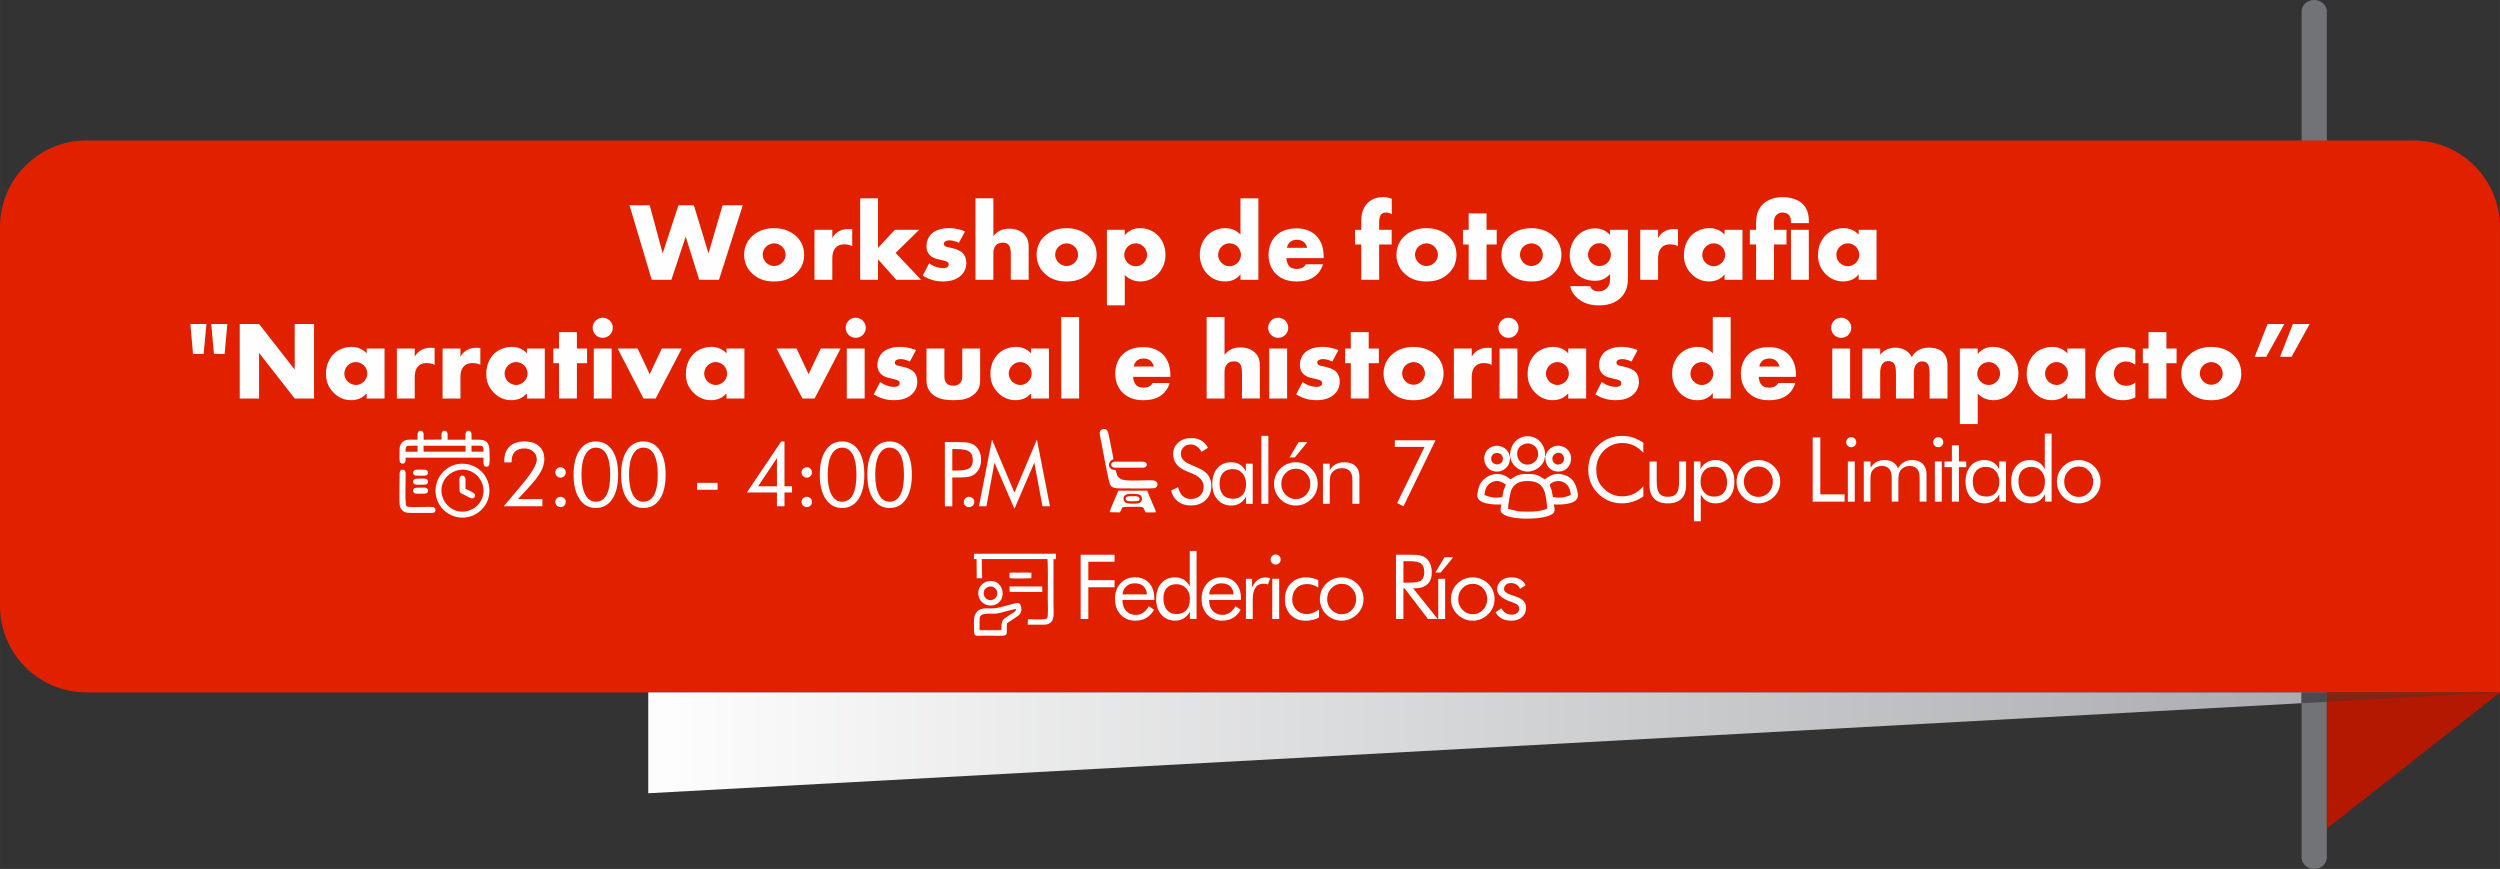 <?xml version="1.0" encoding="UTF-8"?>
<!DOCTYPE svg PUBLIC "-//W3C//DTD SVG 1.1//EN" "http://www.w3.org/Graphics/SVG/1.1/DTD/svg11.dtd">
<!-- Creator: CorelDRAW -->
<svg xmlns="http://www.w3.org/2000/svg" xml:space="preserve" width="96.147mm" height="33.419mm" version="1.1" style="shape-rendering:geometricPrecision; text-rendering:geometricPrecision; image-rendering:optimizeQuality; fill-rule:evenodd; clip-rule:evenodd"
viewBox="0 0 1981.33 688.68"
 xmlns:xlink="http://www.w3.org/1999/xlink"
 xmlns:xodm="http://www.corel.com/coreldraw/odm/2003">
 <rect x="0" y="0" width="1981.33" height="688.68" fill="#333333" stroke="none"/>
 <defs>
  <style type="text/css">
   <![CDATA[
    .fil4 {fill:#4B4B4D}
    .fil0 {fill:#727376}
    .fil5 {fill:#822416}
    .fil2 {fill:#B51800}
    .fil7 {fill:#FEFEFE}
    .fil1 {fill:#E12000;fill-rule:nonzero}
    .fil6 {fill:#FEFEFE;fill-rule:nonzero}
    .fil3 {fill:url(#id0)}
   ]]>
  </style>
  <linearGradient id="id0" gradientUnits="userSpaceOnUse" x1="1844.1" y1="627.5" x2="509.35" y2="627.5">
   <stop offset="0" style="stop-opacity:1; stop-color:#A9ABAE"/>
   <stop offset="1" style="stop-opacity:1; stop-color:#FEFEFE"/>
  </linearGradient>
 </defs>
 <g id="Capa_x0020_1">
  <g id="_2626747620704">
   <g id="_2626923765664">
    <g>
     <path class="fil0" d="M1834.09 0l0.01 0c5.52,0 10,4.07 10,9.1l0 670.49c-0,5.02 -4.48,9.09 -10.01,9.09l-0.01 0c-5.53,-0 -10.01,-4.08 -10.01,-9.1l0 -670.49c-0,-5.02 4.48,-9.09 10,-9.09z"/>
     <g>
      <path class="fil1" d="M1912.71 111.32l-1844.31 0c-37.62,0 -68.4,30.78 -68.4,68.4l0 300.66c0,37.62 30.78,68.39 68.4,68.39l1912.92 0 0 -368.82c0,-37.74 -30.87,-68.62 -68.62,-68.62l0 -0.01z"/>
      <polygon class="fil2" points="1844.09,548.76 1981.33,548.76 1844.09,656.64 "/>
      <polygon class="fil3" points="513.76,548.76 1824.08,548.76 1824.08,557.32 513.76,628.68 "/>
      <polygon class="fil4" points="1824.08,548.76 1844.09,548.76 1844.09,556.23 1824.08,557.32 "/>
      <polygon class="fil5" points="1844.09,548.76 1981.33,548.76 1844.09,556.23 "/>
     </g>
    </g>
    <g>
     <polygon class="fil6" points="498.88,162.66 516.5,221.73 532.1,221.73 543.43,187.54 554.15,221.73 569.83,221.73 588.69,162.66 572.66,162.66 561.5,200.83 549.9,162.66 537.68,162.66 525.18,200.83 514.91,162.66 "/>
     <path id="_1" class="fil6" d="M613.58 192.86c2.22,0 4.7,1.06 6.29,2.57 1.77,1.77 2.75,4.34 2.75,6.46 0,2.3 -0.97,4.6 -2.75,6.29 -1.69,1.69 -3.99,2.65 -6.29,2.65 -2.39,0 -4.7,-0.97 -6.38,-2.65 -1.59,-1.59 -2.75,-3.89 -2.75,-6.29 0,-2.3 0.97,-4.79 2.75,-6.46 1.59,-1.51 4.07,-2.57 6.38,-2.57zm23.74 9.04c0,-7.09 -3.19,-11.69 -6.11,-14.52 -3.28,-3.1 -8.94,-6.56 -17.72,-6.56 -8.59,0 -14.35,3.36 -17.63,6.56 -2.92,2.83 -6.11,7.44 -6.11,14.52 0,5.31 1.77,10.36 6.11,14.62 5.49,5.4 11.87,6.56 17.63,6.56 6.38,0 12.49,-1.42 17.72,-6.56 4.34,-4.25 6.11,-9.3 6.11,-14.62z"/>
     <path id="_2" class="fil6" d="M645.46 221.73l14.17 0 0 -16.92c0,-2.12 0.18,-6.29 3.19,-9.04 2.04,-1.86 4.6,-2.12 6.47,-2.12 3.46,0 5.4,1.06 6.11,1.42l0 -13.38c-1.86,-0.08 -2.48,-0.18 -2.83,-0.18 -2.65,0 -5.23,0.45 -7.35,1.59 -2.12,1.06 -4.16,2.83 -5.58,5.49l0 -6.47 -14.17 0 0 39.59 -0.01 0.01z"/>
     <polygon id="_3" class="fil6" points="681.69,157.16 681.69,221.73 695.86,221.73 695.86,205.52 710.3,221.73 729.97,221.73 709.77,200.39 728.46,182.14 709.24,182.14 695.86,196.4 695.86,157.16 "/>
     <path id="_4" class="fil6" d="M731.29 218.46c6.82,4.16 12.4,4.6 15.94,4.6 3.28,0 10.01,-0.35 14.62,-4.96 1.95,-1.86 3.99,-5.05 3.99,-9.83 0,-2.92 -1.06,-6.03 -3.01,-7.88 -1.16,-1.16 -3.99,-2.57 -5.84,-3.1l-2.57 -0.71c-2.22,-0.62 -3.36,-0.62 -4.7,-1.15 -0.89,-0.35 -1.69,-0.97 -1.69,-2.22 0,-0.89 0.45,-1.51 1.24,-1.95 0.88,-0.53 1.86,-0.8 3.28,-0.8 2.57,0 5.49,1.06 7.44,1.95l4.79 -9.04c-2.3,-0.97 -6.82,-2.57 -12.67,-2.57 -5.84,0 -11.16,1.69 -14.17,4.79 -2.22,2.3 -3.72,5.84 -3.72,9.65 0,3.01 1.06,5.23 2.57,6.82 2.12,2.3 4.96,3.01 6.91,3.46l3.72 0.89c1.42,0.35 2.83,0.62 3.72,1.42 0.62,0.53 0.71,1.16 0.71,1.77 0,0.71 -0.08,1.24 -0.71,1.86 -0.89,0.8 -2.57,1.06 -3.63,1.06 -1.51,0 -3.72,-0.35 -5.49,-0.97 -1.95,-0.62 -3.99,-1.69 -5.66,-2.92l-5.05 9.83 -0 -0.01z"/>
     <path id="_5" class="fil6" d="M773.1 221.73l14.17 0 0 -21.26c0,-3.19 1.16,-5.31 2.39,-6.47 1.59,-1.42 3.64,-1.69 5.14,-1.69 1.42,0 3.19,0.18 4.52,1.69 1.59,1.77 1.77,4.79 1.77,7.7l0 20.02 14.17 0 0 -25.15c0,-3.81 -0.18,-7.53 -3.72,-11.07 -2.4,-2.4 -6.11,-4.25 -11.69,-4.25 -2.48,0 -5.4,0.35 -8.15,1.95 -1.69,0.97 -3.36,2.57 -4.42,3.89l0 -29.94 -14.17 0 0 64.57 0 0.01z"/>
     <path id="_6" class="fil6" d="M845.37 192.86c2.22,0 4.7,1.06 6.29,2.57 1.77,1.77 2.75,4.34 2.75,6.46 0,2.3 -0.97,4.6 -2.75,6.29 -1.69,1.69 -3.99,2.65 -6.29,2.65 -2.39,0 -4.7,-0.97 -6.38,-2.65 -1.59,-1.59 -2.75,-3.89 -2.75,-6.29 0,-2.3 0.97,-4.79 2.75,-6.46 1.59,-1.51 4.07,-2.57 6.38,-2.57zm23.74 9.04c0,-7.09 -3.19,-11.69 -6.11,-14.52 -3.28,-3.1 -8.94,-6.56 -17.72,-6.56 -8.59,0 -14.35,3.36 -17.63,6.56 -2.92,2.83 -6.11,7.44 -6.11,14.52 0,5.31 1.77,10.36 6.11,14.62 5.49,5.4 11.87,6.56 17.63,6.56 6.38,0 12.49,-1.42 17.72,-6.56 4.34,-4.25 6.11,-9.3 6.11,-14.62z"/>
     <path id="_7" class="fil6" d="M891.43 217.92c4.42,4.6 9.74,5.14 12.31,5.14 3.99,0 9.12,-1.16 13.55,-5.49 3.81,-3.72 6.38,-9.04 6.38,-15.68 0,-6.82 -2.75,-12.04 -6.03,-15.32 -3.19,-3.19 -7.97,-5.76 -14.09,-5.76 -5.84,0 -9.65,2.57 -12.14,5.66l0 -4.34 -14.17 0 0 59.87 14.17 0 0 -24.09 0.01 0zm8.68 -25.07c2.48,0 4.7,0.97 6.29,2.66 1.77,1.77 2.75,4.34 2.75,6.56 0,2.4 -1.24,4.79 -2.75,6.29 -1.59,1.69 -3.81,2.65 -6.29,2.65 -2.39,0 -4.7,-0.97 -6.38,-2.65 -1.51,-1.51 -2.75,-3.99 -2.75,-6.29 0,-2.22 0.97,-4.79 2.75,-6.56 1.69,-1.69 3.99,-2.66 6.38,-2.66z"/>
     <path id="_8" class="fil6" d="M997.27 157.16l-14.17 0 0 28.79c-2.57,-2.75 -6.38,-5.14 -11.77,-5.14 -4.87,0 -10.1,1.59 -13.99,5.31 -3.63,3.46 -6.47,8.94 -6.47,15.68 0,6.29 2.4,11.87 6.38,15.76 3.72,3.63 8.23,5.49 13.91,5.49 2.75,0 7.97,-0.53 11.96,-5.66l0 4.34 14.17 0 0 -64.57 -0 -0.01zm-22.85 53.84c-2.04,0 -4.34,-0.71 -6.29,-2.65 -1.86,-1.86 -2.75,-4.16 -2.75,-6.2 0,-2.65 1.16,-5.14 2.75,-6.73 1.24,-1.24 3.28,-2.57 6.29,-2.57 2.66,0 4.87,0.97 6.47,2.66 1.42,1.51 2.65,4.16 2.65,6.38 0,2.4 -1.15,5.05 -3.01,6.74 -1.51,1.33 -3.81,2.39 -6.11,2.39l0 -0.01z"/>
     <path id="_9" class="fil6" d="M1049 203.04c0,-4.42 -0.71,-11.34 -6.29,-16.65 -4.7,-4.42 -10.63,-5.4 -15.23,-5.4 -7.8,0 -12.93,2.57 -16.21,5.76 -3.46,3.36 -5.93,8.68 -5.93,15.32 0,7.53 3.28,12.4 5.84,14.97 4.87,4.87 11.16,6.03 16.39,6.03 8.59,0 13.2,-2.66 16.12,-5.49 2.92,-2.83 4.16,-5.93 4.79,-8.15l-13.55 0c-0.62,1.24 -1.59,2.12 -2.48,2.65 -1.77,0.97 -4.25,1.06 -4.6,1.06 -3.19,0 -4.95,-1.06 -5.84,-1.95 -1.69,-1.69 -2.48,-4.52 -2.48,-6.64l29.49 0 0 -1.51 -0.01 0.01zm-29.05 -6.64c0.27,-1.77 1.16,-3.19 2.12,-4.25 1.51,-1.51 3.36,-2.12 5.76,-2.12 1.42,0 3.99,0.27 5.84,2.12 1.06,1.06 1.95,2.75 2.3,4.25l-16.03 0z"/>
     <path id="_10" class="fil6" d="M1102.94 193.75l0 -11.6 -9.92 0 0 -5.58c0,-1.95 0.08,-4.96 1.59,-6.64 0.62,-0.71 1.86,-1.51 3.99,-1.51 0.8,0 2.48,0.18 4.43,1.33l0 -12.22c-2.04,-0.8 -4.17,-1.33 -6.82,-1.33 -4.7,0 -10.1,1.42 -13.73,6.29 -3.19,4.25 -3.63,8.77 -3.63,13.02l0 6.64 -4.96 0 0 11.6 4.96 0 0 27.98 14.17 0 0 -27.98 9.92 0 -0.01 0z"/>
     <path id="_11" class="fil6" d="M1130.57 192.86c2.22,0 4.7,1.06 6.29,2.57 1.77,1.77 2.75,4.34 2.75,6.46 0,2.3 -0.97,4.6 -2.75,6.29 -1.69,1.69 -3.99,2.65 -6.29,2.65 -2.39,0 -4.7,-0.97 -6.38,-2.65 -1.59,-1.59 -2.75,-3.89 -2.75,-6.29 0,-2.3 0.97,-4.79 2.75,-6.46 1.59,-1.51 4.07,-2.57 6.38,-2.57zm23.74 9.04c0,-7.09 -3.19,-11.69 -6.11,-14.52 -3.28,-3.1 -8.94,-6.56 -17.72,-6.56 -8.59,0 -14.35,3.36 -17.63,6.56 -2.92,2.83 -6.11,7.44 -6.11,14.52 0,5.31 1.77,10.36 6.11,14.62 5.49,5.4 11.87,6.56 17.63,6.56 6.38,0 12.49,-1.42 17.72,-6.56 4.34,-4.25 6.11,-9.3 6.11,-14.62z"/>
     <polygon id="_12" class="fil6" points="1186.19,193.75 1186.19,182.14 1178.13,182.14 1178.13,169.12 1163.96,169.12 1163.96,182.14 1159.45,182.14 1159.45,193.75 1163.96,193.75 1163.96,221.73 1178.13,221.73 1178.13,193.75 "/>
     <path id="_13" class="fil6" d="M1213.74 192.86c2.22,0 4.7,1.06 6.29,2.57 1.77,1.77 2.75,4.34 2.75,6.46 0,2.3 -0.97,4.6 -2.75,6.29 -1.69,1.69 -3.99,2.65 -6.29,2.65 -2.39,0 -4.7,-0.97 -6.38,-2.65 -1.59,-1.59 -2.75,-3.89 -2.75,-6.29 0,-2.3 0.97,-4.79 2.75,-6.46 1.59,-1.51 4.07,-2.57 6.38,-2.57zm23.74 9.04c0,-7.09 -3.19,-11.69 -6.11,-14.52 -3.28,-3.1 -8.94,-6.56 -17.72,-6.56 -8.59,0 -14.35,3.36 -17.63,6.56 -2.92,2.83 -6.11,7.44 -6.11,14.52 0,5.31 1.77,10.36 6.11,14.62 5.49,5.4 11.87,6.56 17.63,6.56 6.38,0 12.49,-1.42 17.72,-6.56 4.34,-4.25 6.11,-9.3 6.11,-14.62z"/>
     <path id="_14" class="fil6" d="M1276 182.14l0 4.07c-4.16,-4.7 -9.3,-5.23 -11.77,-5.23 -5.23,0 -10.54,2.04 -14.35,6.03 -3.46,3.64 -5.84,9.3 -5.84,15.5 0,5.4 1.95,10.81 5.49,14.44 2.66,2.75 7.35,5.58 14.62,5.58 3.19,0 7.44,-0.53 11.87,-5.23l0 3.99c0,2.3 -0.45,5.14 -2.83,7.35 -1.86,1.77 -4.07,2.22 -6.29,2.22 -4.7,0 -6.11,-2.48 -6.64,-4.07l-15.76 0c0.53,3.46 2.04,5.84 4.34,8.23 5.05,5.14 11.16,7 18.51,7 5.76,0 12.4,-1.24 17.45,-6.38 4.87,-5.05 5.4,-10.45 5.4,-16.39l0 -37.12 -14.17 0 -0.01 0.01zm-8.41 10.63c2.4,0 4.7,0.97 6.29,2.57 1.69,1.69 2.83,4.42 2.83,6.46 0,2.04 -0.89,4.6 -2.65,6.38 -1.69,1.69 -4.16,2.65 -6.38,2.65 -2.12,0 -4.52,-0.71 -6.38,-2.57 -1.77,-1.77 -2.75,-4.16 -2.75,-6.47 0,-1.86 0.71,-4.25 2.75,-6.38 1.86,-1.86 3.89,-2.66 6.29,-2.66l-0.01 0.02z"/>
     <path id="_15" class="fil6" d="M1299.92 221.73l14.17 0 0 -16.92c0,-2.12 0.18,-6.29 3.19,-9.04 2.04,-1.86 4.6,-2.12 6.47,-2.12 3.46,0 5.4,1.06 6.11,1.42l0 -13.38c-1.86,-0.08 -2.48,-0.18 -2.83,-0.18 -2.65,0 -5.23,0.45 -7.35,1.59 -2.12,1.06 -4.16,2.83 -5.58,5.49l0 -6.47 -14.17 0 0 39.59 -0.01 0.01z"/>
     <path id="_16" class="fil6" d="M1366.79 185.95c-1.69,-1.86 -5.49,-5.14 -11.87,-5.14 -5.66,0 -10.9,2.22 -14.26,5.58 -3.19,3.19 -6.11,8.41 -6.11,15.85 0,5.93 1.86,10.45 5.66,14.52 4.79,5.05 10.01,6.29 14.26,6.29 3.89,0 9.04,-1.16 12.31,-5.66l0 4.34 14.17 0 0 -39.59 -14.17 0 0 3.81 0 0zm-8.68 6.91c3.01,0 5.05,1.33 6.38,2.57 2.22,2.12 2.75,4.6 2.75,6.46 0,3.19 -1.41,5.14 -2.65,6.38 -1.77,1.77 -4.07,2.75 -6.38,2.75 -2.39,0 -4.87,-1.24 -6.38,-2.65 -1.77,-1.69 -2.75,-4.16 -2.75,-6.47 0,-2.04 0.89,-4.6 2.83,-6.46 2.04,-1.95 4.42,-2.57 6.19,-2.57z"/>
     <path id="_17" class="fil6" d="M1415.85 193.75l0 -11.6 -9.92 0 0 -5.58c0,-2.22 0.18,-4.34 1.86,-6.11 1.24,-1.33 3.1,-2.04 4.87,-2.04 1.86,0 3.81,0.62 4.96,1.77 1.77,1.77 1.77,4.96 1.77,5.31l0 1.33 14.17 0 0 -2.04c0,-6.56 -2.48,-10.9 -4.96,-13.28 -3.72,-3.63 -10.28,-5.31 -15.86,-5.31 -5.93,0 -11.77,1.86 -15.58,5.58 -4.7,4.52 -5.4,10.18 -5.4,15.5l0 4.87 -4.96 0 0 11.6 4.96 0 0 27.98 14.17 0 0 -27.98 9.92 0 0 -0zm3.54 -11.61l0 39.59 14.17 0 0 -39.59 -14.17 0z"/>
     <path id="_18" class="fil6" d="M1473.07 185.95c-1.69,-1.86 -5.49,-5.14 -11.87,-5.14 -5.66,0 -10.9,2.22 -14.26,5.58 -3.19,3.19 -6.11,8.41 -6.11,15.85 0,5.93 1.86,10.45 5.66,14.52 4.79,5.05 10.01,6.29 14.26,6.29 3.89,0 9.04,-1.16 12.31,-5.66l0 4.34 14.17 0 0 -39.59 -14.17 0 0 3.81 0 0zm-8.68 6.91c3.01,0 5.05,1.33 6.38,2.57 2.22,2.12 2.75,4.6 2.75,6.46 0,3.19 -1.41,5.14 -2.65,6.38 -1.77,1.77 -4.07,2.75 -6.38,2.75 -2.39,0 -4.87,-1.24 -6.38,-2.65 -1.77,-1.69 -2.75,-4.16 -2.75,-6.47 0,-2.04 0.89,-4.6 2.83,-6.46 2.04,-1.95 4.42,-2.57 6.19,-2.57z"/>
     <path id="_19" class="fil6" d="M163.59 256.76l-12.75 0 2.12 23.74 8.41 0 2.22 -23.74zm16.56 0l-12.75 0 2.12 23.74 8.51 0 2.12 -23.74z"/>
     <polygon id="_20" class="fil6" points="205.31,315.83 205.31,279.7 233.56,315.83 248.88,315.83 248.88,256.76 233.56,256.76 233.56,292.9 205.31,256.76 189.99,256.76 189.99,315.83 "/>
     <path id="_21" class="fil6" d="M290.6 280.05c-1.69,-1.86 -5.49,-5.14 -11.87,-5.14 -5.66,0 -10.9,2.22 -14.26,5.58 -3.19,3.19 -6.11,8.41 -6.11,15.85 0,5.93 1.86,10.45 5.66,14.52 4.79,5.05 10.01,6.29 14.26,6.29 3.89,0 9.04,-1.16 12.31,-5.66l0 4.34 14.17 0 0 -39.59 -14.17 0 0 3.81 0 0zm-8.68 6.91c3.01,0 5.05,1.33 6.38,2.57 2.22,2.12 2.75,4.6 2.75,6.46 0,3.19 -1.41,5.14 -2.65,6.38 -1.77,1.77 -4.07,2.75 -6.38,2.75 -2.39,0 -4.87,-1.24 -6.38,-2.65 -1.77,-1.69 -2.75,-4.16 -2.75,-6.47 0,-2.04 0.89,-4.6 2.83,-6.46 2.04,-1.95 4.42,-2.57 6.19,-2.57z"/>
     <path id="_22" class="fil6" d="M314.51 315.83l14.17 0 0 -16.92c0,-2.12 0.18,-6.29 3.19,-9.04 2.04,-1.86 4.6,-2.12 6.47,-2.12 3.46,0 5.4,1.06 6.11,1.42l0 -13.38c-1.86,-0.08 -2.48,-0.18 -2.83,-0.18 -2.65,0 -5.23,0.45 -7.35,1.59 -2.12,1.06 -4.16,2.83 -5.58,5.49l0 -6.47 -14.17 0 0 39.59 -0.01 0.01z"/>
     <path id="_23" class="fil6" d="M350.74 315.83l14.17 0 0 -16.92c0,-2.12 0.18,-6.29 3.19,-9.04 2.04,-1.86 4.6,-2.12 6.47,-2.12 3.46,0 5.4,1.06 6.11,1.42l0 -13.38c-1.86,-0.08 -2.48,-0.18 -2.83,-0.18 -2.65,0 -5.23,0.45 -7.35,1.59 -2.12,1.06 -4.16,2.83 -5.58,5.49l0 -6.47 -14.17 0 0 39.59 -0.01 0.01z"/>
     <path id="_24" class="fil6" d="M417.61 280.05c-1.69,-1.86 -5.49,-5.14 -11.87,-5.14 -5.66,0 -10.9,2.22 -14.26,5.58 -3.19,3.19 -6.11,8.41 -6.11,15.85 0,5.93 1.86,10.45 5.66,14.52 4.79,5.05 10.01,6.29 14.26,6.29 3.89,0 9.04,-1.16 12.31,-5.66l0 4.34 14.17 0 0 -39.59 -14.17 0 0 3.81 0 0zm-8.68 6.91c3.01,0 5.05,1.33 6.38,2.57 2.22,2.12 2.75,4.6 2.75,6.46 0,3.19 -1.41,5.14 -2.65,6.38 -1.77,1.77 -4.07,2.75 -6.38,2.75 -2.39,0 -4.87,-1.24 -6.38,-2.65 -1.77,-1.69 -2.75,-4.16 -2.75,-6.47 0,-2.04 0.89,-4.6 2.83,-6.46 2.04,-1.95 4.42,-2.57 6.19,-2.57z"/>
     <polygon id="_25" class="fil6" points="465.26,287.85 465.26,276.24 457.2,276.24 457.2,263.22 443.03,263.22 443.03,276.24 438.51,276.24 438.51,287.85 443.03,287.85 443.03,315.83 457.2,315.83 457.2,287.85 "/>
     <path id="_26" class="fil6" d="M470.58 276.24l0 39.59 14.17 0 0 -39.59 -14.17 0zm-0.89 -16.47c0,4.42 3.54,7.97 7.97,7.97 4.42,0 7.98,-3.54 7.98,-7.97 0,-4.42 -3.54,-7.97 -7.98,-7.97 -4.42,0 -7.97,3.54 -7.97,7.97z"/>
     <polygon id="_27" class="fil6" points="489.53,276.24 510,315.83 519.65,315.83 540.28,276.24 524.52,276.24 514.87,296.52 505.38,276.24 "/>
     <path id="_28" class="fil6" d="M575.8 280.05c-1.69,-1.86 -5.49,-5.14 -11.87,-5.14 -5.66,0 -10.9,2.22 -14.26,5.58 -3.19,3.19 -6.11,8.41 -6.11,15.85 0,5.93 1.86,10.45 5.66,14.52 4.79,5.05 10.01,6.29 14.26,6.29 3.89,0 9.04,-1.16 12.31,-5.66l0 4.34 14.17 0 0 -39.59 -14.17 0 0 3.81 0 0zm-8.68 6.91c3.01,0 5.05,1.33 6.38,2.57 2.22,2.12 2.75,4.6 2.75,6.46 0,3.19 -1.41,5.14 -2.65,6.38 -1.77,1.77 -4.07,2.75 -6.38,2.75 -2.39,0 -4.87,-1.24 -6.38,-2.65 -1.77,-1.69 -2.75,-4.16 -2.75,-6.47 0,-2.04 0.89,-4.6 2.83,-6.46 2.04,-1.95 4.42,-2.57 6.19,-2.57z"/>
     <polygon id="_29" class="fil6" points="615.48,276.24 635.94,315.83 645.6,315.83 666.23,276.24 650.47,276.24 640.81,296.52 631.34,276.24 "/>
     <path id="_30" class="fil6" d="M671.1 276.24l0 39.59 14.17 0 0 -39.59 -14.17 0zm-0.89 -16.47c0,4.42 3.54,7.97 7.97,7.97 4.42,0 7.98,-3.54 7.98,-7.97 0,-4.42 -3.54,-7.97 -7.98,-7.97 -4.42,0 -7.97,3.54 -7.97,7.97z"/>
     <path id="_31" class="fil6" d="M692.45 312.56c6.82,4.16 12.4,4.6 15.94,4.6 3.28,0 10.01,-0.35 14.62,-4.96 1.95,-1.86 3.99,-5.05 3.99,-9.83 0,-2.92 -1.06,-6.03 -3.01,-7.88 -1.16,-1.16 -3.99,-2.57 -5.84,-3.1l-2.57 -0.71c-2.22,-0.62 -3.36,-0.62 -4.7,-1.15 -0.89,-0.35 -1.69,-0.97 -1.69,-2.22 0,-0.89 0.45,-1.51 1.24,-1.95 0.88,-0.53 1.86,-0.8 3.28,-0.8 2.57,0 5.49,1.06 7.44,1.95l4.79 -9.04c-2.3,-0.97 -6.82,-2.57 -12.67,-2.57 -5.84,0 -11.16,1.69 -14.17,4.79 -2.22,2.3 -3.72,5.84 -3.72,9.65 0,3.01 1.06,5.23 2.57,6.82 2.12,2.3 4.96,3.01 6.91,3.46l3.72 0.89c1.42,0.35 2.83,0.62 3.72,1.42 0.62,0.53 0.71,1.16 0.71,1.77 0,0.71 -0.08,1.24 -0.71,1.86 -0.89,0.8 -2.57,1.06 -3.63,1.06 -1.51,0 -3.72,-0.35 -5.49,-0.97 -1.95,-0.62 -3.99,-1.69 -5.66,-2.92l-5.05 9.83 -0 -0.01z"/>
     <path id="_32" class="fil6" d="M734.26 276.24l0 24.72c0,3.81 0.71,7.35 3.72,10.54 4.7,5.05 11.96,5.66 17.9,5.66 5.4,0 12.22,-0.53 17.1,-5.58 3.54,-3.63 3.81,-7.27 3.81,-10.63l0 -24.72 -14.17 0 0 22.15c0,1.77 -0.27,3.81 -2.04,5.58 -1.59,1.51 -3.28,1.69 -5.05,1.69 -1.69,0 -3.54,-0.27 -4.96,-1.51 -1.86,-1.69 -2.12,-4.17 -2.12,-5.76l0 -22.15 -14.17 0 -0.01 0z"/>
     <path id="_33" class="fil6" d="M817.16 280.05c-1.69,-1.86 -5.49,-5.14 -11.87,-5.14 -5.66,0 -10.9,2.22 -14.26,5.58 -3.19,3.19 -6.11,8.41 -6.11,15.85 0,5.93 1.86,10.45 5.66,14.52 4.79,5.05 10.01,6.29 14.26,6.29 3.89,0 9.04,-1.16 12.31,-5.66l0 4.34 14.17 0 0 -39.59 -14.17 0 0 3.81 0 0zm-8.68 6.91c3.01,0 5.05,1.33 6.38,2.57 2.22,2.12 2.75,4.6 2.75,6.46 0,3.19 -1.41,5.14 -2.65,6.38 -1.77,1.77 -4.07,2.75 -6.38,2.75 -2.39,0 -4.87,-1.24 -6.38,-2.65 -1.77,-1.69 -2.75,-4.16 -2.75,-6.47 0,-2.04 0.89,-4.6 2.83,-6.46 2.04,-1.95 4.42,-2.57 6.19,-2.57z"/>
     <polygon id="_34" class="fil6" points="841.07,251.27 841.07,315.83 855.24,315.83 855.24,251.27 "/>
     <path id="_35" class="fil6" d="M927.52 297.15c0,-4.42 -0.71,-11.34 -6.29,-16.65 -4.7,-4.42 -10.63,-5.4 -15.23,-5.4 -7.8,0 -12.93,2.57 -16.21,5.76 -3.46,3.36 -5.93,8.68 -5.93,15.32 0,7.53 3.28,12.4 5.84,14.97 4.87,4.87 11.16,6.03 16.39,6.03 8.59,0 13.2,-2.66 16.12,-5.49 2.92,-2.83 4.16,-5.93 4.79,-8.15l-13.55 0c-0.62,1.24 -1.59,2.12 -2.48,2.65 -1.77,0.97 -4.25,1.06 -4.6,1.06 -3.19,0 -4.95,-1.06 -5.84,-1.95 -1.69,-1.69 -2.48,-4.52 -2.48,-6.64l29.49 0 0 -1.51 -0.01 0.01zm-29.05 -6.64c0.27,-1.77 1.16,-3.19 2.12,-4.25 1.51,-1.51 3.36,-2.12 5.76,-2.12 1.42,0 3.99,0.27 5.84,2.12 1.06,1.06 1.95,2.75 2.3,4.25l-16.03 0z"/>
     <path id="_36" class="fil6" d="M956.3 315.83l14.17 0 0 -21.26c0,-3.19 1.16,-5.31 2.39,-6.47 1.59,-1.42 3.64,-1.69 5.14,-1.69 1.42,0 3.19,0.18 4.52,1.69 1.59,1.77 1.77,4.79 1.77,7.7l0 20.02 14.17 0 0 -25.15c0,-3.81 -0.18,-7.53 -3.72,-11.07 -2.4,-2.4 -6.11,-4.25 -11.69,-4.25 -2.48,0 -5.4,0.35 -8.15,1.95 -1.69,0.97 -3.36,2.57 -4.42,3.89l0 -29.94 -14.17 0 0 64.57 0 0.01z"/>
     <path id="_37" class="fil6" d="M1005.91 276.24l0 39.59 14.17 0 0 -39.59 -14.17 0zm-0.89 -16.47c0,4.42 3.54,7.97 7.97,7.97 4.42,0 7.98,-3.54 7.98,-7.97 0,-4.42 -3.54,-7.97 -7.98,-7.97 -4.42,0 -7.97,3.54 -7.97,7.97z"/>
     <path id="_38" class="fil6" d="M1027.25 312.56c6.82,4.16 12.4,4.6 15.94,4.6 3.28,0 10.01,-0.35 14.62,-4.96 1.95,-1.86 3.99,-5.05 3.99,-9.83 0,-2.92 -1.06,-6.03 -3.01,-7.88 -1.16,-1.16 -3.99,-2.57 -5.84,-3.1l-2.57 -0.71c-2.22,-0.62 -3.36,-0.62 -4.7,-1.15 -0.89,-0.35 -1.69,-0.97 -1.69,-2.22 0,-0.89 0.45,-1.51 1.24,-1.95 0.88,-0.53 1.86,-0.8 3.28,-0.8 2.57,0 5.49,1.06 7.44,1.95l4.79 -9.04c-2.3,-0.97 -6.82,-2.57 -12.67,-2.57 -5.84,0 -11.16,1.69 -14.17,4.79 -2.22,2.3 -3.72,5.84 -3.72,9.65 0,3.01 1.06,5.23 2.57,6.82 2.12,2.3 4.96,3.01 6.91,3.46l3.72 0.89c1.42,0.35 2.83,0.62 3.72,1.42 0.62,0.53 0.71,1.16 0.71,1.77 0,0.71 -0.08,1.24 -0.71,1.86 -0.89,0.8 -2.57,1.06 -3.63,1.06 -1.51,0 -3.72,-0.35 -5.49,-0.97 -1.95,-0.62 -3.99,-1.69 -5.66,-2.92l-5.05 9.83 -0 -0.01z"/>
     <polygon id="_39" class="fil6" points="1092.79,287.85 1092.79,276.24 1084.73,276.24 1084.73,263.22 1070.56,263.22 1070.56,276.24 1066.04,276.24 1066.04,287.85 1070.56,287.85 1070.56,315.83 1084.73,315.83 1084.73,287.85 "/>
     <path id="_40" class="fil6" d="M1120.34 286.96c2.22,0 4.7,1.06 6.29,2.57 1.77,1.77 2.75,4.34 2.75,6.46 0,2.3 -0.97,4.6 -2.75,6.29 -1.69,1.69 -3.99,2.65 -6.29,2.65 -2.39,0 -4.7,-0.97 -6.38,-2.65 -1.59,-1.59 -2.75,-3.89 -2.75,-6.29 0,-2.3 0.97,-4.79 2.75,-6.46 1.59,-1.51 4.07,-2.57 6.38,-2.57zm23.74 9.04c0,-7.09 -3.19,-11.69 -6.11,-14.52 -3.28,-3.1 -8.94,-6.56 -17.72,-6.56 -8.59,0 -14.35,3.36 -17.63,6.56 -2.92,2.83 -6.11,7.44 -6.11,14.52 0,5.31 1.77,10.36 6.11,14.62 5.49,5.4 11.87,6.56 17.63,6.56 6.38,0 12.49,-1.42 17.72,-6.56 4.34,-4.25 6.11,-9.3 6.11,-14.62z"/>
     <path id="_41" class="fil6" d="M1152.23 315.83l14.17 0 0 -16.92c0,-2.12 0.18,-6.29 3.19,-9.04 2.04,-1.86 4.6,-2.12 6.47,-2.12 3.46,0 5.4,1.06 6.11,1.42l0 -13.38c-1.86,-0.08 -2.48,-0.18 -2.83,-0.18 -2.65,0 -5.23,0.45 -7.35,1.59 -2.12,1.06 -4.16,2.83 -5.58,5.49l0 -6.47 -14.17 0 0 39.59 -0.01 0.01z"/>
     <path id="_42" class="fil6" d="M1188.44 276.24l0 39.59 14.17 0 0 -39.59 -14.17 0zm-0.89 -16.47c0,4.42 3.54,7.97 7.97,7.97 4.42,0 7.98,-3.54 7.98,-7.97 0,-4.42 -3.54,-7.97 -7.98,-7.97 -4.42,0 -7.97,3.54 -7.97,7.97z"/>
     <path id="_43" class="fil6" d="M1242.92 280.05c-1.69,-1.86 -5.49,-5.14 -11.87,-5.14 -5.66,0 -10.9,2.22 -14.26,5.58 -3.19,3.19 -6.11,8.41 -6.11,15.85 0,5.93 1.86,10.45 5.66,14.52 4.79,5.05 10.01,6.29 14.26,6.29 3.89,0 9.04,-1.16 12.31,-5.66l0 4.34 14.17 0 0 -39.59 -14.17 0 0 3.81 0 0zm-8.68 6.91c3.01,0 5.05,1.33 6.38,2.57 2.22,2.12 2.75,4.6 2.75,6.46 0,3.19 -1.41,5.14 -2.65,6.38 -1.77,1.77 -4.07,2.75 -6.38,2.75 -2.39,0 -4.87,-1.24 -6.38,-2.65 -1.77,-1.69 -2.75,-4.16 -2.75,-6.47 0,-2.04 0.89,-4.6 2.83,-6.46 2.04,-1.95 4.42,-2.57 6.19,-2.57z"/>
     <path id="_44" class="fil6" d="M1264.36 312.56c6.82,4.16 12.4,4.6 15.94,4.6 3.28,0 10.01,-0.35 14.62,-4.96 1.95,-1.86 3.99,-5.05 3.99,-9.83 0,-2.92 -1.06,-6.03 -3.01,-7.88 -1.16,-1.16 -3.99,-2.57 -5.84,-3.1l-2.57 -0.71c-2.22,-0.62 -3.36,-0.62 -4.7,-1.15 -0.89,-0.35 -1.69,-0.97 -1.69,-2.22 0,-0.89 0.45,-1.51 1.24,-1.95 0.88,-0.53 1.86,-0.8 3.28,-0.8 2.57,0 5.49,1.06 7.44,1.95l4.79 -9.04c-2.3,-0.97 -6.82,-2.57 -12.67,-2.57 -5.84,0 -11.16,1.69 -14.17,4.79 -2.22,2.3 -3.72,5.84 -3.72,9.65 0,3.01 1.06,5.23 2.57,6.82 2.12,2.3 4.96,3.01 6.91,3.46l3.72 0.89c1.42,0.35 2.83,0.62 3.72,1.42 0.62,0.53 0.71,1.16 0.71,1.77 0,0.71 -0.08,1.24 -0.71,1.86 -0.89,0.8 -2.57,1.06 -3.63,1.06 -1.51,0 -3.72,-0.35 -5.49,-0.97 -1.95,-0.62 -3.99,-1.69 -5.66,-2.92l-5.05 9.83 -0 -0.01z"/>
     <path id="_45" class="fil6" d="M1371.61 251.27l-14.17 0 0 28.79c-2.57,-2.75 -6.38,-5.14 -11.77,-5.14 -4.87,0 -10.1,1.59 -13.99,5.31 -3.63,3.46 -6.47,8.94 -6.47,15.68 0,6.29 2.4,11.87 6.38,15.76 3.72,3.63 8.23,5.49 13.91,5.49 2.75,0 7.97,-0.53 11.96,-5.66l0 4.34 14.17 0 0 -64.57 -0 -0.01zm-22.85 53.85c-2.04,0 -4.34,-0.71 -6.29,-2.65 -1.86,-1.86 -2.75,-4.16 -2.75,-6.2 0,-2.65 1.16,-5.14 2.75,-6.73 1.24,-1.24 3.28,-2.57 6.29,-2.57 2.66,0 4.87,0.97 6.47,2.66 1.42,1.51 2.65,4.16 2.65,6.38 0,2.4 -1.15,5.05 -3.01,6.74 -1.51,1.33 -3.81,2.39 -6.11,2.39l0 -0.01z"/>
     <path id="_46" class="fil6" d="M1423.34 297.15c0,-4.42 -0.71,-11.34 -6.29,-16.65 -4.7,-4.42 -10.63,-5.4 -15.23,-5.4 -7.8,0 -12.93,2.57 -16.21,5.76 -3.46,3.36 -5.93,8.68 -5.93,15.32 0,7.53 3.28,12.4 5.84,14.97 4.87,4.87 11.16,6.03 16.39,6.03 8.59,0 13.2,-2.66 16.12,-5.49 2.92,-2.83 4.16,-5.93 4.79,-8.15l-13.55 0c-0.62,1.24 -1.59,2.12 -2.48,2.65 -1.77,0.97 -4.25,1.06 -4.6,1.06 -3.19,0 -4.95,-1.06 -5.84,-1.95 -1.69,-1.69 -2.48,-4.52 -2.48,-6.64l29.49 0 0 -1.51 -0.01 0.01zm-29.05 -6.64c0.27,-1.77 1.16,-3.19 2.12,-4.25 1.51,-1.51 3.36,-2.12 5.76,-2.12 1.42,0 3.99,0.27 5.84,2.12 1.06,1.06 1.95,2.75 2.3,4.25l-16.03 0z"/>
     <path id="_47" class="fil6" d="M1452.12 276.24l0 39.59 14.17 0 0 -39.59 -14.17 0zm-0.89 -16.47c0,4.42 3.54,7.97 7.97,7.97 4.42,0 7.98,-3.54 7.98,-7.97 0,-4.42 -3.54,-7.97 -7.98,-7.97 -4.42,0 -7.97,3.54 -7.97,7.97z"/>
     <path id="_48" class="fil6" d="M1475.95 315.83l14.17 0 0 -19.57c0,-2.48 0,-6.29 2.48,-8.68 1.16,-1.16 2.4,-1.42 3.9,-1.42 1.41,0 3.01,0.27 4.25,1.59 1.59,1.69 1.86,4.7 1.86,8.51l0 19.57 14.17 0 0 -20.28c0,-1.95 0.18,-5.23 2.57,-7.53 1.24,-1.16 2.57,-1.59 4.16,-1.59 1.86,0 2.92,0.62 3.72,1.33 1.59,1.51 2.04,4.34 2.04,8.51l0 19.57 14.17 0 0 -25.78c0,-2.75 -0.17,-7.44 -3.72,-10.9 -3.28,-3.19 -8.06,-3.63 -10.98,-3.63 -2.66,0 -5.4,0.35 -8.24,1.95 -1.77,0.97 -3.81,2.66 -5.4,5.49 -0.97,-1.95 -2.57,-4.16 -5.49,-5.66 -2.12,-1.15 -4.79,-1.77 -7.62,-1.77 -3.89,0 -8.51,1.41 -11.87,5.49l0 -4.79 -14.17 0 0 39.59 0 0z"/>
     <path id="_49" class="fil6" d="M1567.44 312.02c4.42,4.6 9.74,5.14 12.31,5.14 3.99,0 9.12,-1.16 13.55,-5.49 3.81,-3.72 6.38,-9.04 6.38,-15.68 0,-6.82 -2.75,-12.04 -6.03,-15.32 -3.19,-3.19 -7.97,-5.76 -14.09,-5.76 -5.84,0 -9.65,2.57 -12.14,5.66l0 -4.34 -14.17 0 0 59.87 14.17 0 0 -24.09 0.01 0zm8.68 -25.07c2.48,0 4.7,0.97 6.29,2.66 1.77,1.77 2.75,4.34 2.75,6.56 0,2.4 -1.24,4.79 -2.75,6.29 -1.59,1.69 -3.81,2.65 -6.29,2.65 -2.39,0 -4.7,-0.97 -6.38,-2.65 -1.51,-1.51 -2.75,-3.99 -2.75,-6.29 0,-2.22 0.97,-4.79 2.75,-6.56 1.69,-1.69 3.99,-2.66 6.38,-2.66z"/>
     <path id="_50" class="fil6" d="M1638.48 280.05c-1.69,-1.86 -5.49,-5.14 -11.87,-5.14 -5.66,0 -10.9,2.22 -14.26,5.58 -3.19,3.19 -6.11,8.41 -6.11,15.85 0,5.93 1.86,10.45 5.66,14.52 4.79,5.05 10.01,6.29 14.26,6.29 3.89,0 9.04,-1.16 12.31,-5.66l0 4.34 14.17 0 0 -39.59 -14.17 0 0 3.81 0 0zm-8.68 6.91c3.01,0 5.05,1.33 6.38,2.57 2.22,2.12 2.75,4.6 2.75,6.46 0,3.19 -1.41,5.14 -2.65,6.38 -1.77,1.77 -4.07,2.75 -6.38,2.75 -2.39,0 -4.87,-1.24 -6.38,-2.65 -1.77,-1.69 -2.75,-4.16 -2.75,-6.47 0,-2.04 0.89,-4.6 2.83,-6.46 2.04,-1.95 4.42,-2.57 6.19,-2.57z"/>
     <path id="_51" class="fil6" d="M1692.33 303.08c-2.57,2.22 -5.23,2.65 -7.27,2.65 -3.63,0 -5.93,-1.59 -7.27,-3.01 -1.69,-1.86 -2.48,-4.42 -2.48,-6.64 0,-2.3 0.8,-4.87 2.75,-6.82 1.41,-1.42 3.54,-2.75 6.91,-2.75 3.01,0 5.49,1.24 7.35,2.57l0 -11.87c-3.54,-1.77 -6.74,-2.22 -9.21,-2.22 -6.74,0 -12.22,2.48 -15.94,6.03 -3.99,3.9 -6.38,9.47 -6.38,15.33 0,5.84 2.4,11.16 6.11,14.79 2.83,2.75 7.88,6.03 15.59,6.03 2.92,0 6.03,-0.35 9.83,-2.22l0 -11.87 0 0.01z"/>
     <polygon id="_52" class="fil6" points="1725.01,287.85 1725.01,276.24 1716.95,276.24 1716.95,263.22 1702.78,263.22 1702.78,276.24 1698.27,276.24 1698.27,287.85 1702.78,287.85 1702.78,315.83 1716.95,315.83 1716.95,287.85 "/>
     <path id="_53" class="fil6" d="M1752.56 286.96c2.22,0 4.7,1.06 6.29,2.57 1.77,1.77 2.75,4.34 2.75,6.46 0,2.3 -0.97,4.6 -2.75,6.29 -1.69,1.69 -3.99,2.65 -6.29,2.65 -2.39,0 -4.7,-0.97 -6.38,-2.65 -1.59,-1.59 -2.75,-3.89 -2.75,-6.29 0,-2.3 0.97,-4.79 2.75,-6.46 1.59,-1.51 4.07,-2.57 6.38,-2.57zm23.74 9.04c0,-7.09 -3.19,-11.69 -6.11,-14.52 -3.28,-3.1 -8.94,-6.56 -17.72,-6.56 -8.59,0 -14.35,3.36 -17.63,6.56 -2.92,2.83 -6.11,7.44 -6.11,14.52 0,5.31 1.77,10.36 6.11,14.62 5.49,5.4 11.87,6.56 17.63,6.56 6.38,0 12.49,-1.42 17.72,-6.56 4.34,-4.25 6.11,-9.3 6.11,-14.62z"/>
     <path id="_54" class="fil6" d="M1786.92 282.8l9.12 0 14.44 -26.04 -13.38 0 -10.18 26.04zm20.1 0l9.12 0 14.35 -26.04 -13.28 0 -10.18 26.04 -0.01 0z"/>
     <g>
      <g>
       <g>
        <path class="fil7" d="M1195.15 403.29c0.19,-3.71 1.55,-13.33 3.09,-15.99 2.3,-4 5.97,-6.07 12.48,-6.07 13.61,0 14.32,9.17 15.55,21.69l-0.97 0.58c-0.18,0.08 -0.59,0.22 -0.79,0.28 -4.73,1.52 -8.85,1.74 -13.79,1.73 -10.22,-0.02 -7.63,-0.59 -15.56,-2.23l0 0zm33.04 -19.26c5.14,-5.18 16.14,-3.56 16.72,8.32 -4.96,2 -8.15,2.44 -14.11,1.69 -0.51,-1.74 -0.57,-3.53 -1.03,-5.27 -0.46,-1.69 -1.55,-3.33 -1.57,-4.73l-0.01 -0.01zm-51.7 8.34c0.39,-5.06 2.09,-8.17 5.35,-9.93 5.09,-2.73 8.2,-0.47 11.54,1.42 -0.31,1.83 -1.24,3.02 -1.74,4.88 -0.46,1.72 -0.53,3.55 -1.02,5.28 -5.95,0.81 -9.15,0.28 -14.12,-1.65zm20.58 -12.51c-1.89,-1.31 -3.11,-2.55 -5.98,-3.49 -7.18,-2.37 -15.01,1.29 -18.23,7.59 -1.04,2.05 -1.54,4.86 -2,7.51 -1.48,8.38 13.33,8.58 19.01,8.32 -0.3,2.78 -1.41,5.29 0.54,7 6.23,5.46 26.79,4.93 35.15,2.6 8.53,-2.38 6.42,-5.36 5.97,-9.6 6.05,0.27 20.63,0.27 18.95,-8.67 -1.27,-6.71 -3.31,-13.24 -12.45,-15.16 -6.22,-1.3 -9.68,1.04 -13.68,3.9 -4.51,-2.08 -4.22,-4.22 -13.64,-4.22 -9.37,0 -9.16,2.09 -13.64,4.22l0 -0.02z"/>
        <path class="fil7" d="M1208.41 351.8c5.07,-1.52 9.21,1.77 10.33,5.64 1.45,4.97 -1.79,9.16 -5.43,10.32 -10.79,3.43 -15.69,-12.73 -4.91,-15.96l0 0.01zm-11.69 9.46l0.36 1.12c0.4,5.92 6.85,11.21 13.27,11.38 6.74,0.18 13.59,-5.28 13.91,-11.25l0.43 -1.25c-0.33,-20.69 -27.58,-20.77 -27.97,0l-0 0z"/>
        <path class="fil7" d="M1181.84 364.09c-0.63,-6.3 8.71,-6.92 9.24,-1 0.56,6.22 -8.68,6.57 -9.24,1zm15.02 -1.57l-0.52 -1.24c-0.55,-4.66 -5.87,-8.91 -11.68,-7.87 -12.73,2.3 -10.27,21.56 2.86,20.29 3.03,-0.29 5.19,-1.9 6.61,-3.45 2.24,-2.43 2.16,-4.03 2.73,-7.73l0 -0z"/>
        <path class="fil7" d="M1233.62 359.17c5.85,-2.09 8.25,6.56 3.14,8.62 -5.85,2.37 -9.45,-6.37 -3.14,-8.62zm-8.57 2.05l-0.33 1.28c-0.01,6.08 3.43,10.48 8.88,11.16 13.13,1.64 16.09,-17.49 3.44,-20.2 -6.01,-1.29 -11.21,3.05 -11.99,7.76l0.01 0z"/>
        <polygon class="fil7" points="1224.26,362.51 1224.72,362.5 1225.05,361.22 1224.7,361.27 "/>
        <polygon class="fil7" points="1196.87,362.52 1197.08,362.37 1196.72,361.27 1196.35,361.27 "/>
       </g>
       <path class="fil6" d="M1302.43 358.84c-2.43,-2.64 -5.03,-4.6 -7.79,-5.86 -2.77,-1.27 -5.82,-1.89 -9.15,-1.89 -2.69,0 -5.31,0.55 -7.88,1.64 -2.55,1.09 -4.79,2.6 -6.66,4.56 -1.94,2.02 -3.4,4.27 -4.38,6.76 -0.97,2.49 -1.46,5.25 -1.46,8.26 0,2.36 0.28,4.55 0.86,6.54 0.59,1.99 1.45,3.82 2.62,5.49 2.05,2.9 4.55,5.13 7.52,6.69 2.97,1.57 6.19,2.35 9.64,2.35 3.25,0 6.26,-0.68 9.04,-2.02 2.79,-1.35 5.33,-3.34 7.62,-6.02l0 8.03c-2.53,1.83 -5.25,3.21 -8.16,4.15 -2.91,0.94 -5.92,1.4 -9.03,1.4 -2.68,0 -5.3,-0.4 -7.85,-1.19 -2.55,-0.8 -4.94,-1.97 -7.17,-3.51 -3.7,-2.57 -6.54,-5.73 -8.5,-9.48 -1.96,-3.76 -2.95,-7.88 -2.95,-12.37 0,-3.91 0.65,-7.48 1.97,-10.7 1.31,-3.21 3.3,-6.12 6,-8.74 2.6,-2.5 5.48,-4.38 8.63,-5.62 3.15,-1.24 6.6,-1.87 10.33,-1.87 2.96,0 5.81,0.46 8.55,1.35 2.77,0.89 5.49,2.26 8.17,4.14l0 7.9 0.02 0.01z"/>
       <path id="_1_0" class="fil6" d="M1313 365.75l0 15.66c0,4.57 0.68,7.76 2.03,9.59 1.36,1.82 3.65,2.73 6.87,2.73 3.22,0 5.49,-0.9 6.84,-2.69 1.33,-1.8 1.99,-5.01 1.99,-9.63l0 -15.66 5.55 0 0 18.59c0,4.79 -1.22,8.42 -3.68,10.9 -2.45,2.47 -6.07,3.7 -10.85,3.7 -4.73,0 -8.32,-1.23 -10.77,-3.71 -2.45,-2.48 -3.68,-6.11 -3.68,-10.88l0 -18.59 5.69 0 0.01 0z"/>
       <path id="_2_1" class="fil6" d="M1347.75 381.77c0,3.57 0.99,6.43 2.96,8.59 1.97,2.15 4.59,3.23 7.83,3.23 3.16,0 5.68,-0.99 7.48,-2.96 1.82,-1.97 2.73,-4.7 2.73,-8.2 0,-3.91 -0.92,-6.99 -2.73,-9.22 -1.82,-2.22 -4.36,-3.33 -7.6,-3.33 -3.33,0 -5.92,1.06 -7.83,3.17 -1.9,2.1 -2.85,5.01 -2.85,8.73l0.01 -0.01zm-5.27 31.33l0 -47.35 5.2 0 0 6.01c1.23,-2.3 2.86,-4.07 4.87,-5.3 2.02,-1.23 4.27,-1.86 6.76,-1.86 4.6,0 8.27,1.56 11.05,4.7 2.79,3.12 4.18,7.28 4.18,12.44 0,5.27 -1.36,9.44 -4.08,12.54 -2.73,3.1 -6.38,4.64 -10.94,4.64 -2.6,0 -4.9,-0.59 -6.85,-1.79 -1.95,-1.18 -3.52,-2.97 -4.76,-5.31l0 21.28 -5.41 0 -0.01 -0z"/>
       <path id="_3_2" class="fil6" d="M1382.07 381.77c0,3.36 1.13,6.2 3.37,8.54 2.25,2.34 4.98,3.51 8.17,3.51 3.18,0 5.88,-1.16 8.12,-3.51 2.22,-2.32 3.33,-5.17 3.33,-8.54 0,-3.36 -1.12,-6.2 -3.33,-8.54 -2.23,-2.34 -4.94,-3.51 -8.12,-3.51 -3.22,0 -5.95,1.16 -8.19,3.51 -2.25,2.32 -3.35,5.17 -3.35,8.54l-0.01 0zm-5.77 -0.03c0,-2.34 0.43,-4.55 1.28,-6.62 0.86,-2.06 2.11,-3.91 3.76,-5.54 1.65,-1.63 3.52,-2.86 5.6,-3.7 2.09,-0.84 4.31,-1.27 6.68,-1.27 2.31,0 4.51,0.43 6.58,1.28 2.08,0.87 3.95,2.11 5.65,3.76 1.65,1.6 2.9,3.43 3.76,5.5 0.85,2.08 1.28,4.27 1.28,6.58 0,2.33 -0.43,4.51 -1.28,6.57 -0.86,2.06 -2.11,3.88 -3.76,5.47 -1.7,1.68 -3.58,2.95 -5.68,3.84 -2.1,0.88 -4.28,1.32 -6.56,1.32 -2.35,0 -4.57,-0.43 -6.67,-1.31 -2.1,-0.86 -3.96,-2.11 -5.62,-3.74 -1.65,-1.68 -2.9,-3.52 -3.76,-5.56 -0.85,-2.05 -1.28,-4.22 -1.28,-6.57l0.02 0z"/>
       <polygon id="_4_3" class="fil6" points="1436.61,397.57 1436.61,346.67 1442.66,346.67 1442.66,391.81 1461.89,391.81 1461.89,397.57 "/>
       <path id="_5_4" class="fil6" d="M1463.19 350.42c0,-1.08 0.39,-2.02 1.16,-2.8 0.79,-0.77 1.73,-1.16 2.85,-1.16 1.08,0 2.02,0.39 2.79,1.18 0.78,0.79 1.16,1.73 1.16,2.85 0,1.09 -0.38,2.03 -1.16,2.79 -0.76,0.77 -1.7,1.16 -2.81,1.16 -1.12,0 -2.06,-0.38 -2.85,-1.16 -0.78,-0.76 -1.16,-1.72 -1.16,-2.86l0.01 0.01zm1.28 47.16l0 -31.83 5.49 0 0 31.83 -5.49 0z"/>
       <path id="_6_5" class="fil6" d="M1521.39 397.57l0 -18.74c0,-3.23 -0.65,-5.62 -1.94,-7.18 -1.3,-1.56 -3.29,-2.35 -5.97,-2.35 -1.46,0 -2.81,0.29 -4.05,0.89 -1.23,0.59 -2.29,1.42 -3.14,2.51 -0.62,0.83 -1.07,1.81 -1.35,2.92 -0.27,1.12 -0.42,2.95 -0.42,5.49l0 16.45 -5.27 0 0 -18.74c0,-3.23 -0.65,-5.62 -1.94,-7.18 -1.3,-1.56 -3.29,-2.35 -5.97,-2.35 -1.46,0 -2.82,0.29 -4.08,0.89 -1.26,0.59 -2.31,1.42 -3.18,2.51 -0.6,0.82 -1.03,1.76 -1.3,2.81 -0.27,1.07 -0.4,2.95 -0.4,5.6l0 16.45 -5.27 0 0 -31.83 5.34 0 0 4.92c1.32,-2.04 2.9,-3.56 4.73,-4.56 1.83,-1 3.94,-1.5 6.33,-1.5 2.58,0 4.77,0.55 6.57,1.65 1.81,1.1 3.17,2.72 4.11,4.82 1.36,-2.17 2.97,-3.8 4.84,-4.87 1.88,-1.07 4.03,-1.6 6.49,-1.6 3.55,0 6.31,1 8.31,2.99 1.99,2 2.99,4.77 2.99,8.32l0 21.66 -5.41 0 -0.03 0.02z"/>
       <path id="_7_6" class="fil6" d="M1532.16 350.42c0,-1.08 0.39,-2.02 1.16,-2.8 0.79,-0.77 1.73,-1.16 2.85,-1.16 1.08,0 2.02,0.39 2.79,1.18 0.78,0.79 1.16,1.73 1.16,2.85 0,1.09 -0.38,2.03 -1.16,2.79 -0.76,0.77 -1.7,1.16 -2.81,1.16 -1.12,0 -2.06,-0.38 -2.85,-1.16 -0.78,-0.76 -1.16,-1.72 -1.16,-2.86l0.01 0.01zm1.28 47.16l0 -31.83 5.49 0 0 31.83 -5.49 0z"/>
       <polygon id="_8_7" class="fil6" points="1546.93,370.24 1541.1,370.24 1541.1,365.75 1546.93,365.75 1546.93,352.93 1552.49,352.93 1552.49,365.75 1558.32,365.75 1558.32,370.24 1552.49,370.24 1552.49,397.57 1546.93,397.57 "/>
       <path id="_9_8" class="fil6" d="M1584.53 381.98c0,-3.6 -0.99,-6.49 -2.95,-8.68 -1.96,-2.2 -4.51,-3.29 -7.66,-3.29 -3.26,0 -5.82,1.01 -7.65,3.03 -1.84,2.02 -2.76,4.83 -2.76,8.45 0,3.85 0.93,6.81 2.77,8.89 1.84,2.09 4.46,3.14 7.84,3.14 3.24,0 5.79,-1.01 7.63,-3.04 1.84,-2.03 2.77,-4.87 2.77,-8.5l0.01 0zm5.27 -16.24l0 31.83 -5.27 0 0 -5.77c-1.27,2.31 -2.91,4.08 -4.89,5.3 -1.98,1.22 -4.21,1.83 -6.66,1.83 -4.56,0 -8.25,-1.56 -11.04,-4.71 -2.79,-3.14 -4.19,-7.29 -4.19,-12.47 0,-5.23 1.35,-9.4 4.07,-12.5 2.71,-3.1 6.34,-4.64 10.88,-4.64 2.66,0 4.97,0.6 6.93,1.79 1.96,1.19 3.54,2.99 4.75,5.35l0 -6.01 5.41 0 -0.01 -0z"/>
       <path id="_10_9" class="fil6" d="M1620.7 381.83c0,-3.54 -0.99,-6.4 -2.96,-8.56 -1.97,-2.17 -4.57,-3.25 -7.8,-3.25 -3.22,0 -5.73,0.99 -7.53,2.96 -1.82,1.97 -2.72,4.69 -2.72,8.17 0,3.91 0.91,6.99 2.74,9.2 1.84,2.22 4.37,3.33 7.58,3.33 3.34,0 5.96,-1.04 7.84,-3.14 1.89,-2.08 2.83,-4.98 2.83,-8.69l0.01 -0.01zm5.27 -38.16l0 53.89 -5.27 0 0 -5.76c-1.26,2.29 -2.87,4.05 -4.87,5.27 -1.99,1.22 -4.22,1.84 -6.68,1.84 -4.57,0 -8.25,-1.56 -11.04,-4.71 -2.79,-3.14 -4.19,-7.29 -4.19,-12.47 0,-5.21 1.36,-9.38 4.11,-12.47 2.73,-3.11 6.38,-4.66 10.91,-4.66 2.63,0 4.94,0.6 6.89,1.79 1.94,1.19 3.52,2.99 4.73,5.35l0 -28.08 5.41 0 -0.01 0z"/>
       <path id="_11_10" class="fil6" d="M1635.94 381.77c0,3.36 1.13,6.2 3.37,8.54 2.25,2.34 4.98,3.51 8.17,3.51 3.18,0 5.88,-1.16 8.12,-3.51 2.22,-2.32 3.33,-5.17 3.33,-8.54 0,-3.36 -1.12,-6.2 -3.33,-8.54 -2.23,-2.34 -4.94,-3.51 -8.12,-3.51 -3.22,0 -5.95,1.16 -8.19,3.51 -2.25,2.32 -3.35,5.17 -3.35,8.54l-0.01 0zm-5.77 -0.03c0,-2.34 0.43,-4.55 1.28,-6.62 0.86,-2.06 2.11,-3.91 3.76,-5.54 1.65,-1.63 3.52,-2.86 5.6,-3.7 2.09,-0.84 4.31,-1.27 6.68,-1.27 2.31,0 4.51,0.43 6.58,1.28 2.08,0.87 3.95,2.11 5.65,3.76 1.65,1.6 2.9,3.43 3.76,5.5 0.85,2.08 1.28,4.27 1.28,6.58 0,2.33 -0.43,4.51 -1.28,6.57 -0.86,2.06 -2.11,3.88 -3.76,5.47 -1.7,1.68 -3.58,2.95 -5.68,3.84 -2.1,0.88 -4.28,1.32 -6.56,1.32 -2.35,0 -4.57,-0.43 -6.67,-1.31 -2.1,-0.86 -3.96,-2.11 -5.62,-3.74 -1.65,-1.68 -2.9,-3.52 -3.76,-5.56 -0.85,-2.05 -1.28,-4.22 -1.28,-6.57l0.02 0z"/>
      </g>
      <g>
       <g>
        <path class="fil7" d="M373.69 353.28c1.99,-0.11 4.24,-0.08 6.25,-0.06 3.38,0.04 3.51,1.7 3.14,4.76l-9.37 -0.02 -0.03 -4.68 0 0zm-38 -0.04l-0.81 0 33.41 0 0.65 0 0.03 3.67 -0.08 1.08 -33.41 0 0.32 0 -0.11 -1.09 0 -3.66zm-14.25 3.06c0,-2.2 0.77,-3.06 2.98,-3.06l5.37 -0.01 1.16 0.08 -0.11 4.68 -9.33 0.01 -0.08 -1.09 0 -0.6 0 -0.01zm9.45 -7.85c-2.9,0.16 -7.34,-0.45 -9.85,0.59 -2.26,0.94 -4.2,3.29 -4.34,6.37 -0.08,1.57 -0.18,9.22 0.09,10.33 0.33,1.34 1.88,2.26 3.52,1.39 1.37,-0.73 1.13,-2.57 1.13,-4.4l61.75 0c0,1.32 -0.19,4.86 0.26,5.87 0.65,1.46 2.74,1.7 3.78,0.68 1.34,-1.3 0.7,-8.66 0.71,-11.19 0.02,-11.5 -6.67,-9.35 -14.2,-9.63 -0.19,-2.64 0.84,-7.14 -2.46,-7.06 -3.29,0.08 -2.17,4.51 -2.41,7.09l-14.14 -0.01c-0.14,-2.92 0.81,-6.93 -2.26,-7.09 -3.39,-0.16 -2.41,4.1 -2.54,6.98l-14.15 0.12c-0.26,-2.69 0.89,-7.03 -2.4,-7.1 -3.33,-0.07 -2.3,4.37 -2.47,7.05l-0 -0.01z"/>
        <path class="fil7" d="M363.06 372.67c10.02,-2.35 18.1,4.95 19.72,12.68 2.12,10.17 -4.61,17.86 -12.56,19.7 -10.11,2.35 -18.01,-4.71 -19.85,-12.33 -2.53,-10.5 4.63,-18.18 12.68,-20.07l0 0zm24.64 19.14c1.54,-12.67 -7.23,-22.45 -17.97,-24.07 -12.69,-1.91 -22.93,7.43 -24.36,18.16 -1.7,12.73 7.51,22.75 18.41,24.16 12.36,1.6 22.63,-7.62 23.92,-18.25l0 -0z"/>
        <path class="fil7" d="M316.74 400.16c0.21,2.23 1.58,4.01 2.94,5.04 1.69,1.28 4.09,1.31 6.54,1.3 5.16,-0.01 10.36,0.07 15.53,0.01 1.51,-0.02 2.62,-0.11 3.11,-1.16 0.56,-1.19 0.27,-2.35 -0.55,-3.01 -2.08,-1.67 -19.91,0.62 -22.08,-1.16 -1.45,-1.19 -0.78,-18.51 -0.78,-22.79 0,-2.6 0.6,-5.43 -1.72,-6.03 -2.99,-0.79 -3.04,2.13 -3.03,4.54 0.03,5.94 -0.35,18.98 0.05,23.28l0.01 0.01z"/>
        <path class="fil7" d="M368.91 387.42c0,-2.44 0.11,-5.16 0.01,-7.57 -0.11,-2.71 -2.54,-3.8 -4.07,-2.24 -1.16,1.18 -0.68,4.7 -0.68,6.73 0,6.94 -0.74,5.59 6.13,9.04 1.55,0.78 3.78,2.43 5.39,1.06 0.65,-0.56 1.02,-1.68 0.59,-2.81 -0.46,-1.22 -6.12,-3.58 -7.36,-4.2l0 -0.01z"/>
        <path class="fil7" d="M327.42 382.26c0.43,2.51 4.02,1.84 6.57,1.85 2.29,0.01 5.9,0.39 5.13,-2.98 -0.55,-2.4 -4.08,-1.76 -6.61,-1.76 -2.37,-0.01 -5.6,-0.24 -5.07,2.9l-0.01 0z"/>
        <path class="fil7" d="M327.43 389.42c0.46,2.46 4.13,1.81 6.56,1.82 2.6,0.01 5.82,0.3 5.14,-2.97 -0.51,-2.43 -4.01,-1.77 -6.62,-1.78 -2.43,-0.01 -5.65,-0.2 -5.06,2.94l-0.01 -0.01z"/>
        <path class="fil7" d="M329.27 372.33c-2.64,0.7 -2.45,4.06 -0.05,4.56 0.88,0.18 7.47,0.18 8.27,-0.04 2.43,-0.67 2.23,-4.1 -0.35,-4.57 -0.9,-0.16 -7.16,-0.14 -7.87,0.05z"/>
       </g>
       <path class="fil6" d="M429.85 395.49l0 5.77 -30.67 0 10.74 -12.75c0.72,-0.84 1.75,-2.06 3.1,-3.66 8.28,-9.8 12.42,-16.64 12.42,-20.54 0,-2.62 -0.93,-4.76 -2.77,-6.42 -1.85,-1.65 -4.26,-2.48 -7.25,-2.48 -3.23,0 -5.69,0.9 -7.42,2.69 -1.72,1.79 -2.58,4.38 -2.58,7.75l0 0.6 -5.69 0c0,-0.17 -0.01,-0.39 -0.04,-0.69 -0.03,-0.31 -0.04,-0.52 -0.04,-0.66 0,-4.82 1.4,-8.55 4.22,-11.23 2.8,-2.67 6.72,-4.01 11.75,-4.01 4.95,0 8.8,1.25 11.6,3.74 2.79,2.49 4.19,5.95 4.19,10.37 0,3.19 -0.95,6.5 -2.83,9.92 -1.89,3.42 -5.24,7.75 -10.04,12.98l-8 8.63 19.31 0 0 -0.01z"/>
       <path id="_1_11" class="fil6" d="M440.11 374.42c0,-1.14 0.41,-2.1 1.22,-2.92 0.81,-0.81 1.79,-1.21 2.94,-1.21 1.13,0 2.1,0.41 2.91,1.21 0.8,0.81 1.2,1.78 1.2,2.92 0,1.15 -0.39,2.13 -1.18,2.93 -0.79,0.8 -1.77,1.2 -2.92,1.2 -1.16,0 -2.15,-0.41 -2.96,-1.2 -0.8,-0.8 -1.2,-1.78 -1.2,-2.93l-0.01 0zm0 23.36c0,-1.13 0.41,-2.1 1.2,-2.88 0.81,-0.8 1.79,-1.18 2.96,-1.18 1.13,0 2.1,0.39 2.91,1.18 0.8,0.79 1.2,1.75 1.2,2.88 0,1.14 -0.39,2.11 -1.18,2.92 -0.79,0.8 -1.77,1.2 -2.92,1.2 -1.16,0 -2.15,-0.41 -2.96,-1.2 -0.8,-0.81 -1.2,-1.78 -1.2,-2.92l-0.01 0z"/>
       <path id="_2_12" class="fil6" d="M472.3 402.62c-5.49,0 -9.82,-2.35 -12.98,-7.04 -3.16,-4.7 -4.75,-11.15 -4.75,-19.38 0,-8.17 1.56,-14.61 4.71,-19.31 3.14,-4.69 7.43,-7.04 12.87,-7.04 5.56,0 9.91,2.31 13.04,6.95 3.13,4.63 4.69,11.09 4.69,19.39 0,8.27 -1.55,14.74 -4.68,19.41 -3.13,4.66 -7.42,7 -12.91,7l0 0.01zm-0.07 -4.98c3.72,0 6.57,-1.82 8.5,-5.44 1.93,-3.63 2.9,-8.95 2.9,-15.95 0,-7.01 -0.96,-12.35 -2.9,-16.01 -1.93,-3.64 -4.77,-5.47 -8.5,-5.47 -3.58,0 -6.38,1.88 -8.39,5.62 -2.01,3.75 -3,8.98 -3,15.74 0,6.79 1,12.07 3,15.84 2.01,3.79 4.8,5.68 8.39,5.68z"/>
       <path id="_3_13" class="fil6" d="M509.97 402.62c-5.49,0 -9.82,-2.35 -12.98,-7.04 -3.16,-4.7 -4.75,-11.15 -4.75,-19.38 0,-8.17 1.56,-14.61 4.71,-19.31 3.14,-4.69 7.43,-7.04 12.87,-7.04 5.56,0 9.91,2.31 13.04,6.95 3.13,4.63 4.69,11.09 4.69,19.39 0,8.27 -1.55,14.74 -4.68,19.41 -3.13,4.66 -7.42,7 -12.91,7l0 0.01zm-0.07 -4.98c3.72,0 6.57,-1.82 8.5,-5.44 1.93,-3.63 2.9,-8.95 2.9,-15.95 0,-7.01 -0.96,-12.35 -2.9,-16.01 -1.93,-3.64 -4.77,-5.47 -8.5,-5.47 -3.58,0 -6.38,1.88 -8.39,5.62 -2.01,3.75 -3,8.98 -3,15.74 0,6.79 1,12.07 3,15.84 2.01,3.79 4.8,5.68 8.39,5.68z"/>
       <polygon id="_4_14" class="fil6" points="552.48,382.68 568.71,382.68 568.71,388.16 552.48,388.16 "/>
       <path id="_5_15" class="fil6" d="M615.74 401.26l0 -10.96 -23.85 0 27.26 -40.44 2.58 0 0 35.52 5.98 0 0 4.92 -5.98 0 0 10.96 -5.98 0zm0 -15.88l0 -22.36 -14.88 22.36 14.88 0z"/>
       <path id="_6_16" class="fil6" d="M635.25 374.42c0,-1.14 0.41,-2.1 1.22,-2.92 0.81,-0.81 1.79,-1.21 2.94,-1.21 1.13,0 2.1,0.41 2.91,1.21 0.8,0.81 1.2,1.78 1.2,2.92 0,1.15 -0.39,2.13 -1.18,2.93 -0.79,0.8 -1.77,1.2 -2.92,1.2 -1.16,0 -2.15,-0.41 -2.96,-1.2 -0.8,-0.8 -1.2,-1.78 -1.2,-2.93l-0.01 0zm0 23.36c0,-1.13 0.41,-2.1 1.2,-2.88 0.81,-0.8 1.79,-1.18 2.96,-1.18 1.13,0 2.1,0.39 2.91,1.18 0.8,0.79 1.2,1.75 1.2,2.88 0,1.14 -0.39,2.11 -1.18,2.92 -0.79,0.8 -1.77,1.2 -2.92,1.2 -1.16,0 -2.15,-0.41 -2.96,-1.2 -0.8,-0.81 -1.2,-1.78 -1.2,-2.92l-0.01 0z"/>
       <path id="_7_17" class="fil6" d="M667.43 402.62c-5.49,0 -9.82,-2.35 -12.98,-7.04 -3.16,-4.7 -4.75,-11.15 -4.75,-19.38 0,-8.17 1.56,-14.61 4.71,-19.31 3.14,-4.69 7.43,-7.04 12.87,-7.04 5.56,0 9.91,2.31 13.04,6.95 3.13,4.63 4.69,11.09 4.69,19.39 0,8.27 -1.55,14.74 -4.68,19.41 -3.13,4.66 -7.42,7 -12.91,7l0 0.01zm-0.08 -4.98c3.72,0 6.57,-1.82 8.5,-5.44 1.93,-3.63 2.9,-8.95 2.9,-15.95 0,-7.01 -0.96,-12.35 -2.9,-16.01 -1.93,-3.64 -4.77,-5.47 -8.5,-5.47 -3.58,0 -6.38,1.88 -8.39,5.62 -2.01,3.75 -3,8.98 -3,15.74 0,6.79 1,12.07 3,15.84 2.01,3.79 4.8,5.68 8.39,5.68z"/>
       <path id="_8_18" class="fil6" d="M705.11 402.62c-5.49,0 -9.82,-2.35 -12.98,-7.04 -3.16,-4.7 -4.75,-11.15 -4.75,-19.38 0,-8.17 1.56,-14.61 4.71,-19.31 3.14,-4.69 7.43,-7.04 12.87,-7.04 5.56,0 9.91,2.31 13.04,6.95 3.13,4.63 4.69,11.09 4.69,19.39 0,8.27 -1.55,14.74 -4.68,19.41 -3.13,4.66 -7.42,7 -12.91,7l0 0.01zm-0.08 -4.98c3.72,0 6.57,-1.82 8.5,-5.44 1.93,-3.63 2.9,-8.95 2.9,-15.95 0,-7.01 -0.96,-12.35 -2.9,-16.01 -1.93,-3.64 -4.77,-5.47 -8.5,-5.47 -3.58,0 -6.38,1.88 -8.39,5.62 -2.01,3.75 -3,8.98 -3,15.74 0,6.79 1,12.07 3,15.84 2.01,3.79 4.8,5.68 8.39,5.68z"/>
       <path id="_9_19" class="fil6" d="M754.74 378.41l0 22.86 -5.91 0 0 -50.91 10.67 0c3.74,0 6.49,0.2 8.25,0.6 1.77,0.39 3.3,1.04 4.6,1.94 1.62,1.16 2.9,2.74 3.81,4.76 0.91,2.02 1.37,4.25 1.37,6.71 0,2.46 -0.46,4.7 -1.37,6.72 -0.91,2.02 -2.19,3.61 -3.81,4.76 -1.3,0.93 -2.82,1.59 -4.57,1.98 -1.76,0.39 -4.51,0.59 -8.27,0.59l-1.7 0 -3.06 0 -0.01 0.01zm0 -5.48l3.06 0c5.18,0 8.69,-0.61 10.48,-1.83 1.79,-1.21 2.69,-3.33 2.69,-6.38 0,-3.24 -0.93,-5.52 -2.77,-6.84 -1.84,-1.32 -5.31,-1.98 -10.41,-1.98l-3.06 0 0 17.01 0.01 0.01z"/>
       <path id="_10_20" class="fil6" d="M763.82 397.86c0,-1.14 0.41,-2.11 1.21,-2.92 0.82,-0.82 1.79,-1.22 2.92,-1.22 1.16,0 2.15,0.4 2.97,1.19 0.82,0.81 1.23,1.79 1.23,2.95 0,1.14 -0.4,2.1 -1.21,2.89 -0.81,0.77 -1.8,1.16 -2.99,1.16 -1.16,0 -2.14,-0.39 -2.93,-1.16 -0.8,-0.79 -1.2,-1.74 -1.2,-2.89l0.01 0z"/>
       <polygon id="_11_21" class="fil6" points="803.98,403.26 788.16,366.68 781.77,401.26 775.86,401.26 786.18,348.36 803.98,390.45 821.78,348.36 832.11,401.26 826.2,401.26 819.73,366.68 "/>
      </g>
      <g>
       <g>
        <path class="fil7" d="M884.02 372.49c-6.23,-0.05 -6.2,-5.92 -3.06,-7.82l1.25 -0.65c0.05,-0.03 0.15,-0.08 0.22,-0.12 -0.95,-6.06 -2.43,-12.23 -3.57,-18.27 -0.56,-2.97 -1.12,-6.61 -5.13,-5.41 -3.33,1 -1.96,4.9 -1.35,7.97 1.03,5.24 6.15,34.17 7.68,36.39 1.65,2.38 4.49,2.49 8.28,2.49 3.22,0 25.41,0.27 26.87,-0.23 3.14,-1.07 2.92,-5.62 -0.88,-6.06 -5.96,-0.7 -22.31,1.29 -26.19,-1.25 -3.68,-2.42 -2.42,-3.1 -4.12,-7.02l0 -0.01z"/>
        <path class="fil7" d="M893.55 391.6c1.89,-0.41 8.55,-0.35 9.96,0.62 2.41,1.69 1.9,6.02 -1.3,6.7 -2.23,0.47 -8.91,0.53 -10.39,-0.73 -2.54,-2.17 -1.59,-5.87 1.74,-6.58l-0.01 -0.01zm-13.96 14.32l7.85 0.18c3.81,-4.83 -2.81,-4.43 16.01,-4.43 3.67,0 2.84,1.95 4.57,4.42l7.85 0c0.22,-1.54 -0.25,-1.79 -1.31,-4.38 -1.29,-3.14 -4.68,-10.65 -5.26,-12.84l-23.13 0c-0.92,3.49 -7.12,15.78 -6.58,17.04l-0 0z"/>
        <path class="fil7" d="M883.82 370.67l22.04 0c3.92,0 4.3,-4.79 -0.3,-4.79l-21.44 0 -0.3 0c-4.25,0 -4.26,4.79 0,4.79z"/>
        <path class="fil7" d="M894.99 397.23c2.51,0 6.14,0.33 7.92,-0.59 1.22,-4.21 -3.37,-3.32 -7.92,-3.32 -3.92,0 -3.75,3.9 0,3.9z"/>
       </g>
       <path class="fil6" d="M950.02 371.06c3.31,1.41 5.82,3.29 7.48,5.63 1.69,2.34 2.53,5.11 2.53,8.31 0,4.67 -1.5,8.45 -4.47,11.31 -2.97,2.86 -6.92,4.3 -11.84,4.3 -4.01,0 -7.37,-1.02 -10.09,-3.08 -2.71,-2.06 -4.54,-4.95 -5.49,-8.74l5.49 -2.72c0.75,3.09 1.97,5.42 3.68,7.01 1.7,1.59 3.84,2.39 6.4,2.39 3.04,0 5.49,-0.88 7.38,-2.62 1.88,-1.76 2.81,-4.03 2.81,-6.84 0,-2.28 -0.65,-4.25 -1.97,-5.93 -1.31,-1.69 -3.28,-3.1 -5.92,-4.26l-6.19 -2.65c-3.38,-1.41 -5.91,-3.23 -7.56,-5.46 -1.66,-2.22 -2.49,-4.89 -2.49,-8 0,-3.62 1.35,-6.61 4.03,-8.97 2.69,-2.36 6.12,-3.55 10.3,-3.55 3.05,0 5.71,0.65 7.94,1.95 2.25,1.31 3.99,3.21 5.24,5.76l-5.01 3.19c-1.13,-1.97 -2.41,-3.43 -3.82,-4.4 -1.41,-0.96 -3.01,-1.45 -4.79,-1.45 -2.27,0 -4.14,0.7 -5.59,2.09 -1.45,1.39 -2.17,3.15 -2.17,5.31 0,1.8 0.56,3.37 1.68,4.69 1.11,1.33 2.84,2.49 5.17,3.52l7.28 3.2 -0 -0z"/>
       <path id="_1_22" class="fil6" d="M987.55 383.73c0,-3.6 -0.99,-6.49 -2.95,-8.68 -1.96,-2.2 -4.51,-3.29 -7.66,-3.29 -3.26,0 -5.82,1.01 -7.65,3.03 -1.84,2.02 -2.76,4.83 -2.76,8.45 0,3.85 0.93,6.81 2.77,8.89 1.84,2.09 4.46,3.14 7.84,3.14 3.24,0 5.79,-1.01 7.63,-3.04 1.84,-2.03 2.77,-4.87 2.77,-8.5l0.01 0zm5.27 -16.24l0 31.83 -5.27 0 0 -5.77c-1.27,2.31 -2.91,4.08 -4.89,5.3 -1.98,1.22 -4.21,1.83 -6.66,1.83 -4.56,0 -8.25,-1.56 -11.04,-4.71 -2.79,-3.14 -4.19,-7.29 -4.19,-12.47 0,-5.23 1.35,-9.4 4.07,-12.5 2.71,-3.1 6.34,-4.64 10.88,-4.64 2.66,0 4.97,0.6 6.93,1.79 1.96,1.19 3.54,2.99 4.75,5.35l0 -6.01 5.41 0 -0.01 -0z"/>
       <polygon id="_2_23" class="fil6" points="999.66,399.31 999.66,345.42 1005.21,345.42 1005.21,399.31 "/>
       <path id="_3_24" class="fil6" d="M1015.49 383.51c0,3.36 1.13,6.2 3.37,8.54 2.25,2.34 4.98,3.51 8.17,3.51 3.18,0 5.88,-1.16 8.12,-3.51 2.22,-2.32 3.33,-5.17 3.33,-8.54 0,-3.36 -1.12,-6.2 -3.33,-8.54 -2.23,-2.34 -4.94,-3.51 -8.12,-3.51 -3.22,0 -5.95,1.16 -8.19,3.51 -2.24,2.32 -3.35,5.17 -3.35,8.54l-0.01 0zm-5.77 -0.03c0,-2.34 0.43,-4.55 1.28,-6.62 0.86,-2.06 2.11,-3.91 3.76,-5.54 1.65,-1.63 3.51,-2.86 5.6,-3.7 2.09,-0.84 4.31,-1.27 6.68,-1.27 2.31,0 4.51,0.43 6.58,1.28 2.08,0.87 3.95,2.11 5.65,3.76 1.65,1.6 2.9,3.43 3.76,5.5 0.85,2.08 1.28,4.27 1.28,6.58 0,2.33 -0.43,4.51 -1.28,6.57 -0.86,2.06 -2.11,3.88 -3.76,5.47 -1.7,1.68 -3.58,2.95 -5.68,3.84 -2.1,0.88 -4.28,1.32 -6.56,1.32 -2.35,0 -4.57,-0.43 -6.67,-1.31 -2.1,-0.86 -3.96,-2.11 -5.62,-3.74 -1.65,-1.68 -2.9,-3.52 -3.76,-5.56 -0.85,-2.05 -1.28,-4.22 -1.28,-6.57l0.02 0zm12.31 -20.97l7.1 -12.11 7 0 -9.92 12.11 -4.18 0z"/>
       <path id="_4_25" class="fil6" d="M1048.47 399.31l0 -31.83 5.34 0 0 4.92c1.36,-2.04 3.01,-3.56 4.94,-4.56 1.92,-1 4.15,-1.5 6.67,-1.5 3.76,0 6.69,1 8.79,2.99 2.11,2 3.16,4.77 3.16,8.32l0 21.66 -5.55 0 0 -18.74c0,-3.23 -0.67,-5.62 -2.03,-7.18 -1.36,-1.56 -3.46,-2.35 -6.28,-2.35 -1.62,0 -3.11,0.29 -4.43,0.89 -1.33,0.59 -2.43,1.42 -3.33,2.51 -0.66,0.83 -1.16,1.79 -1.44,2.85 -0.29,1.07 -0.43,2.92 -0.43,5.57l0 16.45 -5.41 0 0 -0z"/>
       <polygon id="_5_26" class="fil6" points="1107.29,398.68 1129.02,354.18 1105.45,354.18 1105.45,348.91 1137.71,348.91 1112.3,401.23 "/>
      </g>
     </g>
     <g>
      <g>
       <polygon class="fil6" points="856.47,490.56 856.47,439.65 883.32,439.65 883.32,445.2 862.53,445.2 862.53,459.8 883.32,459.8 883.32,465.42 862.53,465.42 862.53,490.56 "/>
       <path id="_1_27" class="fil6" d="M908.98 471.04c-0.19,-2.8 -1.12,-4.96 -2.8,-6.48 -1.68,-1.52 -3.98,-2.27 -6.9,-2.27 -2.64,0 -4.85,0.8 -6.61,2.39 -1.77,1.58 -2.79,3.7 -3.06,6.38l19.36 0 0.01 -0.01zm5.84 4.41l-25.2 0 0 0.48c0,3.41 0.97,6.16 2.92,8.26 1.95,2.1 4.49,3.14 7.62,3.14 2.12,0 4.06,-0.57 5.77,-1.72 1.72,-1.14 3.24,-2.87 4.56,-5.18l4.13 2.78c-1.59,2.87 -3.63,5.05 -6.11,6.51 -2.48,1.46 -5.35,2.18 -8.63,2.18 -4.84,0 -8.75,-1.6 -11.75,-4.79 -2.99,-3.2 -4.49,-7.41 -4.49,-12.59 0,-4.98 1.49,-9.07 4.45,-12.25 2.97,-3.17 6.77,-4.76 11.43,-4.76 4.7,0 8.42,1.51 11.18,4.52 2.74,3.01 4.12,7.13 4.12,12.34l0 1.08 -0 0z"/>
       <path id="_2_28" class="fil6" d="M943.05 474.81c0,-3.54 -0.99,-6.4 -2.96,-8.56 -1.97,-2.17 -4.57,-3.25 -7.8,-3.25 -3.22,0 -5.73,0.99 -7.53,2.96 -1.82,1.97 -2.72,4.69 -2.72,8.17 0,3.91 0.91,6.99 2.74,9.2 1.84,2.22 4.37,3.33 7.58,3.33 3.34,0 5.96,-1.04 7.84,-3.14 1.89,-2.08 2.83,-4.98 2.83,-8.69l0.01 -0.01zm5.27 -38.16l0 53.89 -5.27 0 0 -5.76c-1.26,2.29 -2.87,4.05 -4.87,5.27 -1.99,1.22 -4.22,1.84 -6.68,1.84 -4.57,0 -8.25,-1.56 -11.04,-4.71 -2.79,-3.14 -4.19,-7.29 -4.19,-12.47 0,-5.21 1.36,-9.38 4.11,-12.47 2.73,-3.11 6.38,-4.66 10.91,-4.66 2.63,0 4.94,0.6 6.89,1.79 1.94,1.19 3.52,2.99 4.73,5.35l0 -28.08 5.41 0 -0.01 0z"/>
       <path id="_3_29" class="fil6" d="M977.66 471.04c-0.19,-2.8 -1.12,-4.96 -2.8,-6.48 -1.68,-1.52 -3.98,-2.27 -6.9,-2.27 -2.64,0 -4.85,0.8 -6.61,2.39 -1.77,1.58 -2.79,3.7 -3.06,6.38l19.36 0 0.01 -0.01zm5.83 4.41l-25.2 0 0 0.48c0,3.41 0.97,6.16 2.92,8.26 1.95,2.1 4.49,3.14 7.62,3.14 2.12,0 4.06,-0.57 5.77,-1.72 1.72,-1.14 3.24,-2.87 4.56,-5.18l4.13 2.78c-1.59,2.87 -3.63,5.05 -6.11,6.51 -2.48,1.46 -5.35,2.18 -8.63,2.18 -4.84,0 -8.75,-1.6 -11.75,-4.79 -2.99,-3.2 -4.49,-7.41 -4.49,-12.59 0,-4.98 1.49,-9.07 4.45,-12.25 2.97,-3.17 6.77,-4.76 11.43,-4.76 4.7,0 8.42,1.51 11.18,4.52 2.74,3.01 4.12,7.13 4.12,12.34l0 1.08 -0 0z"/>
       <path id="_4_30" class="fil6" d="M987.44 490.56l0 -31.83 4.85 0 0 6.63c1.46,-2.77 3.01,-4.74 4.66,-5.92 1.65,-1.18 3.66,-1.78 6.02,-1.78 0.65,0 1.28,0.05 1.89,0.15 0.6,0.11 1.19,0.26 1.8,0.46l-1.8 4.94c-0.63,-0.22 -1.22,-0.37 -1.78,-0.47 -0.56,-0.11 -1.09,-0.15 -1.6,-0.15 -2.87,0 -5.03,1.03 -6.47,3.11 -1.43,2.08 -2.16,5.2 -2.16,9.36l0 15.5 -5.41 0 0.01 0.01z"/>
       <path id="_5_31" class="fil6" d="M1007.03 443.4c0,-1.08 0.39,-2.02 1.16,-2.8 0.79,-0.77 1.73,-1.16 2.85,-1.16 1.08,0 2.02,0.39 2.79,1.18 0.78,0.79 1.16,1.73 1.16,2.85 0,1.09 -0.38,2.03 -1.16,2.79 -0.76,0.77 -1.7,1.16 -2.81,1.16 -1.12,0 -2.06,-0.38 -2.85,-1.16 -0.78,-0.76 -1.16,-1.72 -1.16,-2.86l0.01 0.01zm1.28 47.16l0 -31.83 5.49 0 0 31.83 -5.49 0z"/>
       <path id="_6_32" class="fil6" d="M1045.37 483.01l0 6.34c-1.44,0.85 -3.05,1.5 -4.85,1.92 -1.79,0.43 -3.73,0.65 -5.83,0.65 -4.92,0 -8.87,-1.55 -11.87,-4.67 -3,-3.13 -4.51,-7.22 -4.51,-12.3 0,-5.11 1.55,-9.27 4.66,-12.5 3.11,-3.24 7.09,-4.85 11.93,-4.85 1.75,0 3.48,0.19 5.16,0.56 1.69,0.37 3.26,0.91 4.75,1.64l0 5.85c-1.39,-0.9 -2.82,-1.59 -4.31,-2.06 -1.49,-0.47 -2.99,-0.71 -4.52,-0.71 -3.57,0 -6.44,1.12 -8.59,3.36 -2.16,2.23 -3.24,5.21 -3.24,8.91 0,3.28 1.08,6.01 3.25,8.21 2.17,2.2 4.89,3.3 8.16,3.3 1.65,0 3.27,-0.29 4.84,-0.88 1.58,-0.59 3.23,-1.5 4.97,-2.76l0 -0.02z"/>
       <path id="_7_33" class="fil6" d="M1051.81 474.75c0,3.36 1.13,6.2 3.37,8.54 2.25,2.34 4.98,3.51 8.17,3.51 3.18,0 5.88,-1.16 8.12,-3.51 2.22,-2.32 3.33,-5.17 3.33,-8.54 0,-3.36 -1.12,-6.2 -3.33,-8.54 -2.23,-2.34 -4.94,-3.51 -8.12,-3.51 -3.22,0 -5.95,1.16 -8.19,3.51 -2.25,2.32 -3.35,5.17 -3.35,8.54l-0.01 0zm-5.77 -0.03c0,-2.34 0.43,-4.55 1.28,-6.62 0.86,-2.06 2.11,-3.91 3.76,-5.54 1.65,-1.63 3.52,-2.86 5.6,-3.7 2.09,-0.84 4.31,-1.27 6.68,-1.27 2.31,0 4.51,0.43 6.58,1.28 2.08,0.87 3.95,2.11 5.65,3.76 1.65,1.6 2.9,3.43 3.76,5.5 0.85,2.08 1.28,4.27 1.28,6.58 0,2.33 -0.43,4.51 -1.28,6.57 -0.86,2.06 -2.11,3.88 -3.76,5.47 -1.7,1.68 -3.58,2.95 -5.68,3.84 -2.1,0.88 -4.28,1.32 -6.56,1.32 -2.35,0 -4.57,-0.43 -6.67,-1.31 -2.1,-0.86 -3.96,-2.11 -5.62,-3.74 -1.65,-1.68 -2.9,-3.52 -3.76,-5.56 -0.85,-2.05 -1.28,-4.22 -1.28,-6.57l0.02 0z"/>
       <path id="_8_34" class="fil6" d="M1106.35 490.56l0 -50.91 11.96 0c3.4,0 5.91,0.19 7.48,0.57 1.59,0.39 2.99,1.04 4.21,1.97 1.51,1.17 2.67,2.77 3.49,4.75 0.84,1.98 1.26,4.18 1.26,6.58 0,4.17 -1.16,7.34 -3.49,9.5 -2.34,2.17 -5.74,3.25 -10.24,3.25l-1.08 0 19.44 24.28 -7.69 0 -18.58 -24.28 -0.85 0 0 24.28 -5.91 0 -0.01 0.01zm5.91 -45.79l0 17.01 4.61 0c4.74,0 7.9,-0.61 9.5,-1.83 1.6,-1.21 2.4,-3.33 2.4,-6.38 0,-3.27 -0.82,-5.54 -2.47,-6.86 -1.65,-1.31 -4.79,-1.96 -9.44,-1.96l-4.61 0 0.01 0.01z"/>
       <path id="_9_35" class="fil6" d="M1139.84 490.56l0 -31.83 5.49 0 0 31.83 -5.49 0zm-2.21 -36.8l7.1 -12.11 7 0 -9.92 12.11 -4.18 0z"/>
       <path id="_10_36" class="fil6" d="M1155.68 474.75c0,3.36 1.13,6.2 3.37,8.54 2.25,2.34 4.98,3.51 8.17,3.51 3.18,0 5.88,-1.16 8.12,-3.51 2.22,-2.32 3.33,-5.17 3.33,-8.54 0,-3.36 -1.12,-6.2 -3.33,-8.54 -2.23,-2.34 -4.94,-3.51 -8.12,-3.51 -3.22,0 -5.95,1.16 -8.19,3.51 -2.25,2.32 -3.35,5.17 -3.35,8.54l-0.01 0zm-5.77 -0.03c0,-2.34 0.43,-4.55 1.28,-6.62 0.86,-2.06 2.11,-3.91 3.76,-5.54 1.65,-1.63 3.52,-2.86 5.6,-3.7 2.09,-0.84 4.31,-1.27 6.68,-1.27 2.31,0 4.51,0.43 6.58,1.28 2.08,0.87 3.95,2.11 5.65,3.76 1.65,1.6 2.9,3.43 3.76,5.5 0.85,2.08 1.28,4.27 1.28,6.58 0,2.33 -0.43,4.51 -1.28,6.57 -0.86,2.06 -2.11,3.88 -3.76,5.47 -1.7,1.68 -3.58,2.95 -5.68,3.84 -2.1,0.88 -4.28,1.32 -6.56,1.32 -2.35,0 -4.57,-0.43 -6.67,-1.31 -2.1,-0.86 -3.96,-2.11 -5.62,-3.74 -1.65,-1.68 -2.9,-3.52 -3.76,-5.56 -0.85,-2.05 -1.28,-4.22 -1.28,-6.57l0.02 0z"/>
       <path id="_11_37" class="fil6" d="M1185.29 485.2l4.66 -3.12c0.88,1.69 1.98,2.95 3.33,3.78 1.35,0.84 2.94,1.27 4.76,1.27 1.78,0 3.23,-0.43 4.33,-1.32 1.11,-0.88 1.65,-2.04 1.65,-3.48 0,-1.1 -0.38,-2.03 -1.13,-2.78 -0.76,-0.74 -2.06,-1.42 -3.88,-2.05l-0.9 -0.32c-7.74,-2.66 -11.6,-6.01 -11.6,-10.01 0,-2.82 1.04,-5.14 3.13,-6.92 2.08,-1.79 4.79,-2.68 8.13,-2.68 2.77,0 5.13,0.55 7.1,1.65 1.97,1.1 3.38,2.66 4.23,4.68l-4.41 2.72c-0.65,-1.46 -1.61,-2.59 -2.87,-3.37 -1.27,-0.8 -2.73,-1.18 -4.41,-1.18 -1.6,0 -2.91,0.46 -3.91,1.35 -1,0.89 -1.51,2.03 -1.51,3.43 0,1.94 2.11,3.58 6.33,4.9 0.8,0.27 1.42,0.46 1.89,0.6 3.44,1.12 5.84,2.39 7.2,3.81 1.35,1.42 2.03,3.3 2.03,5.65 0,3 -1.07,5.45 -3.21,7.31 -2.14,1.87 -4.94,2.8 -8.39,2.8 -2.97,0 -5.49,-0.56 -7.56,-1.67 -2.06,-1.11 -3.74,-2.79 -4.98,-5.03l0.01 -0.02z"/>
      </g>
      <g>
       <path class="fil7" d="M834.69 489.39l-0.01 -46.28 2.18 -0.38 0.02 -3.89 -64.95 0 -0.03 4.19 2.09 0.11 0.08 15.14 4.32 0 -0.27 -15.17 51.97 0c0.66,3.22 0.29,26.41 0.29,31.59 0,2.5 0.54,13.97 -0.46,15.26 -1.17,1.52 -12.44,0.81 -15.28,0.81l-0.12 4.32c4.34,0 8.68,0.05 13,0.01 3.84,-0.03 6.97,-2.15 7.15,-5.71l0.01 0z"/>
       <path class="fil7" d="M793.63 499.25c-0.07,0.04 -0.14,0.09 -0.2,0.11 -1.43,0.48 -16.43,0.19 -17.18,0.08 -0.26,-1.3 -0.43,-9.06 0.24,-9.55 0.4,-5.29 9.65,-2.81 14.21,-3.76 4.89,-1.01 9.71,-2.65 14.62,-3.58 -0.27,2.29 -1.7,2.55 -3.55,3.79 -7.72,5.15 -8.08,4.38 -8.13,12.92l-0.01 -0.01zm15.62 -14.56c0.63,-2.16 0.09,-4.98 -1.16,-6.25 -1.37,-1.4 -4.47,0.01 -6.35,0.46 -3.76,0.91 -9.2,2.64 -12.83,3.1 -5.07,0.63 -10.46,-0.95 -13.93,2.12 -3.52,3.12 -3.07,7.17 -3.07,12.56 0,8.74 -0.02,7.08 8.79,7.08 18.84,0 17.24,1.69 17.19,-6.79 -0.02,-3.66 0.68,-3.33 3.03,-4.89 1.74,-1.16 3.11,-2.08 4.79,-3.2 1.63,-1.09 2.84,-1.91 3.52,-4.18l0.01 -0.01z"/>
       <path class="fil7" d="M783.96 464.93c3.04,-0.72 5.73,1.51 6.3,3.93 0.77,3.28 -1.39,5.97 -3.94,6.58 -6.92,1.67 -9.73,-8.75 -2.36,-10.52zm-8.6 6.63c0.63,4.92 5.29,9.08 11.06,8.27 12.51,-1.75 10.06,-21 -2.72,-19.3 -5.04,0.67 -9.1,5.11 -8.34,11.02l-0 0.01z"/>
       <polygon class="fil7" points="800.13,469.1 824.97,469.11 826.08,469.05 826.02,464.78 800.15,464.77 800.09,465.85 "/>
       <polygon class="fil7" points="800.11,458.09 817.19,458.09 817.23,454.08 800.06,454.08 "/>
       <path class="fil7" d="M834.69 489.39c0.82,-1.87 0.27,-8.9 0.27,-11.55l0 -34.63c2.48,0 1.69,0.11 1.9,-0.47l-2.18 0.38 0.01 46.28 -0 0z"/>
       <path class="fil7" d="M800.11 458.09c1.11,0.7 16.73,0.28 17.28,0.17l0.12 -4.29c-1.59,-0.37 -10.32,-0.16 -13.09,-0.16 -1.27,0 -3.38,-0.25 -4.35,0.27l17.17 0 -0.04 4.01 -17.08 0 -0.01 -0z"/>
       <path class="fil7" d="M793.63 499.25l-17.25 0 0.11 -9.37c-0.66,0.5 -0.48,8.25 -0.24,9.55 0.75,0.11 15.74,0.41 17.18,-0.08 0.05,-0.02 0.13,-0.08 0.2,-0.11l-0 0.01z"/>
      </g>
     </g>
    </g>
   </g>
  </g>
 </g>
</svg>
